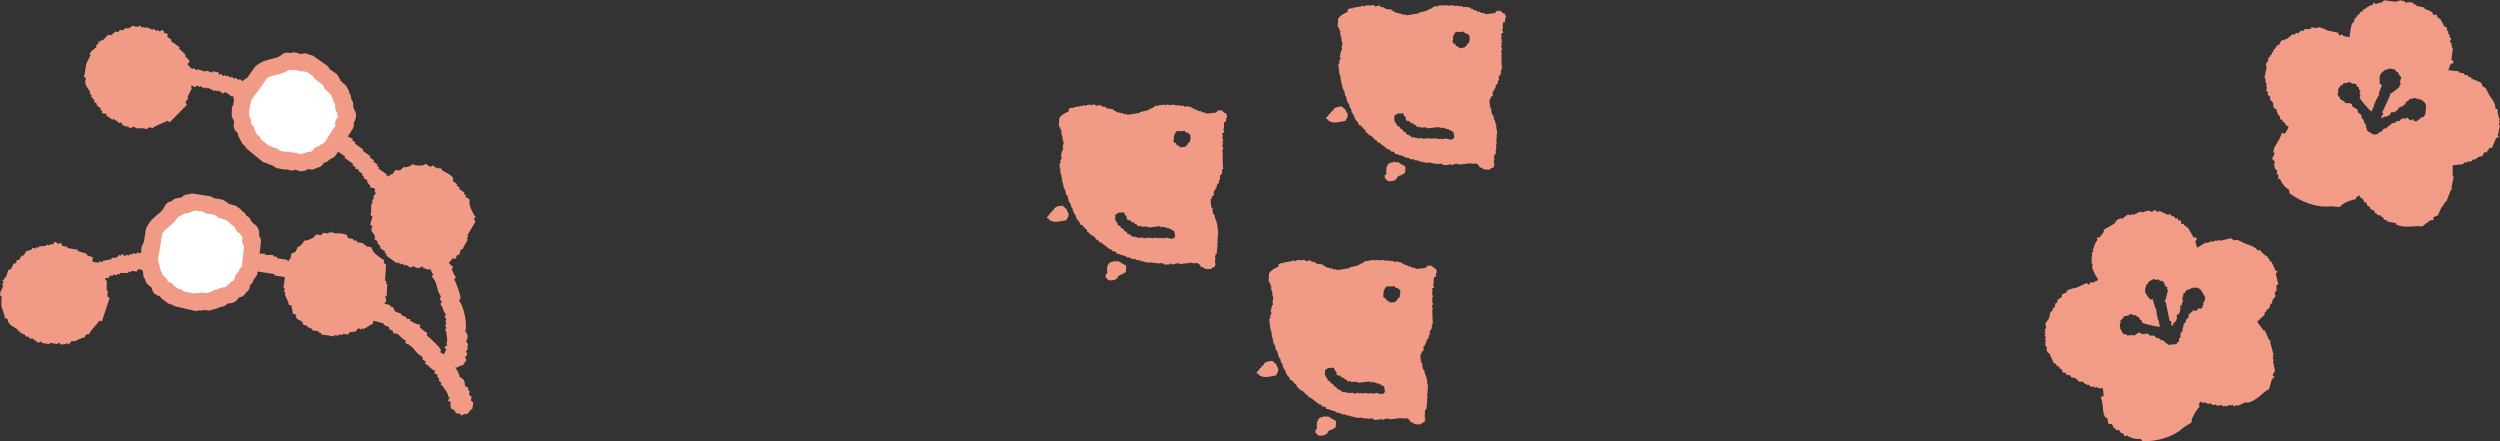 <?xml version="1.0" encoding="UTF-8"?><svg id="_レイヤー_2" xmlns="http://www.w3.org/2000/svg" viewBox="0 0 400.24 70.62"><rect x="0" y="0" width="400.24" height="70.62" fill="#333333" stroke="none"/><defs><style>.cls-1{fill:none;}.cls-2{fill:#f29b87;}.cls-3,.cls-4{fill:#fff;}.cls-5,.cls-6{fill:#f19a86;}.cls-6,.cls-4{fill-rule:evenodd;}</style></defs><g id="design"><path class="cls-2" d="m364.68,27.88c.1.27.06.32.03.72l.34.07c.19.59.79,1.41,1.42,1.71.02.18.04.36.06.55,1.68,1.23,4.1,2.38,6.66,2.1.46.04.93.08,1.4.11.15-.15.3-.29.45-.44.46-.29,1.52-.77,2.12-.8.02-.11.05-.23.07-.34.25-.09.22-.08.41-.27.06.01.11.02.17.04-.01.06-.02.11-.04.17.2.16.41.32.61.48.03.13.07.25.1.38.11.02.23.05.34.07.08.19.16.39.23.58.11.02.23.05.34.07.03.13.07.25.1.38.22.1.43.21.65.31.03.13.07.25.1.38.11.02.23.05.34.07-.01.06-.02.11-.04.17.23.05.45.09.68.14-.01.06-.02.11-.03.17.11.02.23.05.34.07.03.13.07.25.1.38.17.04.34.07.51.11-.01.06-.02.11-.04.17.51.11,1.02.21,1.53.32-.01.06-.02.11-.04.17,1.37.71,2.9.13,4.19.34.42-.33.85-.65,1.27-.98.18-.02.36-.04.55-.06.17-.16-.31-.19.11-.51l.58-.23c.22-.49.44-.97.66-1.46.06.01.11.02.17.04.03-.17.07-.34.11-.51.06.01.11.02.17.04.02-.11.05-.23.07-.34.06.01.11.02.17.04.26-.66.51-1.31.77-1.97.06.01.11.02.17.04-.03-.13-.07-.25-.1-.38.12-.57.24-1.13.35-1.7-.06-.01-.11-.02-.17-.04,0-.59,0-1.18.01-1.77.55-.06,1.09-.13,1.64-.19.08-.1.16-.2.24-.3.11.02.23.05.34.07.01-.06.02-.11.04-.17.24,0,.48-.02.72-.03.08-.1.16-.2.24-.3.18-.02.36-.04.55-.06.01-.06.02-.11.03-.17.35-.18.49-.3.96-.33.1-.21.21-.43.31-.64.11.02.23.05.34.07.21-.44.3-.34.52-.78.11.02.23.05.34.07.23-.54.46-1.09.69-1.63.12-.03.25-.07.38-.1.01-.06.02-.11.04-.17-.06-.01-.11-.02-.17-.04.12-.57.24-1.13.35-1.7-.06-.01-.11-.02-.17-.04.05-.23.09-.45.14-.68-.06-.01-.11-.02-.17-.04.08-.1.16-.2.24-.3-.06-.01-.11-.02-.17-.04-.13-.58-.29-.77-.23-1.47-.11-.02-.23-.05-.34-.07-.03-.94-.54-1.49-.97-2.15-.21-.4-.43-.8-.64-1.2-.16-.09-.32-.18-.48-.28-.08-.19-.16-.39-.23-.58-.54-.23-1.09-.46-1.63-.69.01-.06.02-.11.04-.17-.17-.04-.34-.07-.51-.11.01-.06.02-.11.04-.17-.23-.05-.45-.09-.68-.14.01-.06.02-.11.04-.17-.28-.06-.57-.12-.85-.18.01-.06.02-.11.03-.17-.58-.06-1.16-.12-1.74-.18.13-.33.25-.66.38-.98.09-.13.47.06.45-.44-.1-.08-.2-.16-.31-.24.07-.64.15-1.27.22-1.91-.06-.01-.11-.02-.17-.04.02-.11.05-.23.07-.34-.06-.01-.11-.02-.17-.04l.07-.34c-.1-.08-.2-.16-.31-.24.09-.16.18-.32.28-.47-.1-.08-.2-.16-.31-.24l.07-.34c-.1-.08-.2-.16-.3-.24.02-.11.05-.23.07-.34-.1-.08-.2-.16-.3-.24.02-.11.05-.23.07-.34-.16-.09-.32-.18-.47-.28-.21-.4-.43-.8-.64-1.2-.11-.02-.23-.05-.34-.07-.08-.19-.16-.39-.23-.58-.18.02-.36.04-.55.06-.03-.13-.07-.25-.1-.38-.36-.32-.84-.35-1.29-.62.01-.06.02-.11.04-.17-.45-.09-.91-.19-1.36-.28.01-.06.02-.11.04-.17l-.51-.11c.01-.06.02-.11.03-.17-.52-.29-1.07,0-1.4-.11.01-.06.02-.11.03-.17-.28-.06-.57-.12-.85-.18-.01.06-.02.11-.04.17-.11-.02-.23-.05-.34-.07-.01.06-.02.11-.04.17-.69-.08-1.38-.17-2.08-.25-.08.1-.16.2-.24.3-.38.1-.75.2-1.13.3-.15-.11.07-.13-.31-.24-.02.11-.05.23-.07.34-.62.14-.94.41-1.4.77-.06-.01-.11-.02-.17-.04-.02.11-.05.23-.07.34-.12.03-.25.07-.38.1-.09.16-.18.32-.28.47-.06-.01-.11-.02-.17-.04l-.07.34c-.06-.01-.11-.02-.17-.04-.02.11-.05.23-.07.34-.06-.01-.11-.02-.17-.04-.05.23-.09.45-.14.68-.06-.01-.11-.02-.17-.04-.38.7-.39,1.75-.5,2.38-.34-.07-.68-.14-1.02-.21,0,0,.05-.19-.31-.24,0,0-.14.23-.38.1-.03-.13-.07-.25-.1-.38-.57-.12-1.13-.24-1.7-.35-.27-.14-1.09-.57-1.66-.52-.01.06-.02.11-.03.17-.28-.06-.57-.12-.85-.18-.08.1-.16.2-.24.3-.3,0-.59,0-.89,0-.08.1-.16.2-.24.3-.11-.02-.23-.05-.34-.07-.15.15-.3.29-.45.44-.11-.02-.23-.05-.34-.07-.08.1-.16.2-.24.3-.11-.02-.23-.05-.34-.07-.29.24-.57.47-.86.71-.32.11-.64.22-.96.33-.1.21-.21.43-.31.64-.12.03-.25.07-.38.1-.02.11-.05.23-.07.34-.06-.01-.11-.02-.17-.04-.02.11-.05.23-.07.34-.06-.01-.11-.02-.17-.04-.04.17-.07.34-.11.51-.06-.01-.11-.02-.17-.04-.03.17-.07.34-.11.51-.06-.01-.11-.02-.17-.04-.02.11-.05.23-.07.34-.06-.01-.11-.02-.17-.04-.06.28-.12.57-.18.85-.06-.01-.11-.02-.17-.04-.05.23-.09.45-.14.68.06.01.11.02.17.04-.13.62-.26,1.25-.39,1.87.06.01.11.02.17.04,0,.24.02.48.03.72.06.01.11.02.17.04-.03.17-.07.34-.11.51.06.01.11.02.17.04-.05.23-.09.45-.14.68.1.08.2.16.3.24-.02.11-.05.23-.07.34.15.15.29.3.44.45-.02.11-.05.23-.07.34.15.15.29.3.44.45.26.65-.16.8.64,1.2.02.46.15.62.33.96.06.01.11.02.17.04.02.18.04.36.06.55.11.02.23.05.34.07.03.13.07.25.1.38.11.02.23.05.34.07-.01.06-.02.11-.04.17.21.25.25.31.61.48-.18.59-.36.62-.59,1.12l-.51-.11c-.26.99-.82,1.61-1.21,2.41-.05.23-.09.45-.14.68.06.01.11.02.17.04.02.48-.3.75-.38.98.15.15.29.3.44.45-.05.23-.09.45-.14.68.06.01.11.02.17.04-.02.11-.05.23-.07.34.15.15.29.3.44.45-.04.17-.07.34-.11.51.06.01.11.02.17.04Zm9.56-12.8c.05-.21.1-.42.15-.63-.04-.02-.08-.04-.12-.05.16-.25.33-.5.49-.76.09,0,.19,0,.28,0,.05-.12.11-.23.16-.35.35.06.44-.03.74-.08.02-.04.04-.08.05-.12.27.12.54.25.81.37.02-.04.04-.08.05-.12.15.07.31.14.46.21,0,.09,0,.19,0,.28.12.05.23.11.35.16,0,.09,0,.19,0,.28.08.13.16.26.24.39-.05.12-.11.23-.16.35.06.07.12.15.18.22-.05.12-.11.23-.16.35.03.33,1.52,2,1.89,2.28.16-.35.32-.69.48-1.04.03-.18-.12,0-.06-.17.09-.1.18-.2.28-.29-.04-.02-.08-.04-.12-.05.23-.41.47-.81.7-1.22-.04-.02-.08-.04-.12-.05.18-.48.35-.96.53-1.44-.12-.05-.23-.11-.35-.16,0-.41-.13-1.41.18-1.6.18-.31.24-.4.5-.47.23-.27.15-.25.51-.19.18-.2.03-.11.22-.18.09-.04.99.02,1.15.25-.02.04-.04.08-.05.12.29.15.41.19.52.38-.02.04-.04.08-.05.12.16.24.27.12.36.45.04.02.08.04.12.05-.05.12-.11.23-.16.35.04.02.08.04.12.05-.02.04-.04.08-.05.12-.04-.02-.08-.04-.12-.05-.02.04-.04.08-.05.12.04.02.08.04.12.05-.04.08-.07.15-.11.23.06.07.12.15.18.22l-.28.29s.14.13,0,.28c-.04-.02-.08-.04-.12-.05-.04.08-.07.15-.11.23-.04-.02-.08-.04-.12-.05-.04.08-.07.15-.11.23-.04-.02-.08-.04-.12-.05-.04.08-.07.15-.11.23-.04-.02-.08-.04-.12-.05-.04.08-.07.15-.11.23-.04-.02-.08-.04-.12-.05-.04.08-.07.15-.11.23-.09,0-.19,0-.28,0-.16.16.01.26,0,.28-.43.92-.86,1.85-1.28,2.78.06.07.12.15.18.22-.13.17-.26.35-.38.52.04.02.08.04.12.05-.02.04-.04.08-.05.12.04.02.08.04.12.05.09-.1.18-.2.28-.29.45.08.71-.11,1.01-.37.05-.12.11-.23.16-.35.13.01.27.03.4.04.34-.08.77-.49,1-.94.08.04.15.07.23.11.09-.1.18-.2.28-.29.04.02.08.04.12.05.04-.08.07-.15.11-.23.04.02.08.04.12.05.02-.13.03-.27.05-.4.04.02.08.04.12.05.04-.08.07-.15.11-.23.04.02.08.04.12.05.11-.14.22-.27.33-.41.13.01.27.03.4.04.07-.06.15-.12.22-.18.29.09.58.17.86.26.02-.04.04-.08.05-.12.04.02.08.04.12.05-.02.04-.04.08-.05.12.13.01.27.03.4.04-.02.04-.04.08-.05.12,1.02.51.5,1.35.52,2.21-.07.06-.15.12-.22.18.04.02.08.04.12.05-.19.1-.37.2-.56.3-.04-.02-.08-.04-.12-.05-.05.12-.11.23-.16.35-.04-.02-.08-.04-.12-.05-.09.1-.18.2-.28.29-.18-.02-.27.07-.52-.1-.01,0,.04-.2-.18-.22-.07.06-.15.12-.22.18-.34-.02-.51-.35-.64-.44-.07.06-.15.12-.22.18-.08-.04-.15-.07-.23-.11-.02.04-.04.08-.05.12-.13-.01-.27-.03-.4-.04-.11.14-.22.27-.33.41-.32-.06-.22-.03-.45.07l-.12-.05c-.04.08-.07.15-.11.23-.21.04-.42.09-.62.13-.04.08-.07.15-.11.23-.04-.02-.08-.04-.12-.05-.04.08-.07.15-.11.23-.04-.02-.08-.04-.12-.05-.04.08-.07.15-.11.23-.04-.02-.08-.04-.12-.05-.04.08-.07.15-.11.23-.15.02-.3.05-.45.07-.13.17-.26.35-.38.52-.1,0-.19,0-.29,0-.11.14-.22.27-.33.41-.08-.04-.15-.07-.23-.11-.07.06-.15.12-.22.18-.23-.11-.46-.21-.69-.32.02-.04.04-.08.05-.12-.13-.02-.27-.03-.4-.04.02-.04.04-.08.05-.12-.08-.04-.15-.07-.23-.11-.02-.15-.05-.3-.07-.45-.04-.02-.08-.04-.12-.05.04-.08.07-.15.11-.23-.04-.02-.08-.04-.12-.05,0-.1,0-.19,0-.28-.08-.04-.15-.07-.23-.11-.04-.21-.09-.42-.13-.62-.08-.04-.15-.07-.23-.11-.04-.21-.09-.42-.13-.62-.17-.13-.35-.26-.52-.38-.02-.15-.05-.3-.07-.45-.29-.18-.58-.36-.87-.54,0-.09,0-.19,0-.28-.36-.39-.88-.11-1.15-.25.02-.04.04-.08.05-.12-.29-.18-.58-.36-.87-.54,0-.09,0-.19,0-.28-.08-.04-.15-.07-.23-.11-.05-.08-.01-.2-.12-.34Z"/><path class="cls-2" d="m327.34,54.12c.07.16.15.32.22.47-.05.02-.1.05-.16.07.05.11.1.21.15.32-.05.02-.11.05-.16.07.12.26.24.53.36.79l-.16.07c.1.21.19.42.29.63l.16-.07c.27.58.53,1.16.8,1.74.05-.02.1-.05.16-.07.15.19.3.37.45.56.05-.02.1-.05.16-.07.07.16.15.32.22.47.05-.02.11-.05.16-.07.1.21.19.42.29.63.13,0,.26,0,.39.01.05.11.1.21.15.32.21.03.41.06.62.1.05.11.1.21.15.32.21.03.41.07.62.1.6.36.35.73,1.22.58.29.36.49.41.84.57.05-.02.1-.05.16-.07.13.13.25.27.38.4.11-.05.21-.1.32-.15.1.08.2.16.3.24.1-.05.21-.1.32-.15.02.05.05.11.07.16.32.08.38.1.78.03.21.58.08.72.19,1.25l-.47.22c.38.95.3,1.79.46,2.66.1.21.19.42.29.63.05-.02.11-.05.16-.07.31.37.21.78.28,1.02.21.03.41.07.62.1.1.21.19.42.29.63.05-.02.1-.05.16-.07.05.11.1.21.15.32.21.03.41.07.62.1.07.16.15.32.22.47.05-.02.11-.05.16-.07.24.16.24.22.45.56.11-.05.21-.1.32-.15.5.37,1.47.67,2.16.54.13.13.25.27.38.4,2.08,0,4.71-.52,6.6-2.27.4-.25.79-.49,1.19-.74.03-.21.07-.41.1-.62.2-.51.77-1.52,1.23-1.9-.05-.11-.1-.21-.15-.32.15-.22.13-.2.17-.46.05-.02.1-.05.16-.07.02.05.05.11.07.16.26,0,.52.02.78.02.1.08.2.16.3.24.1-.05.21-.1.32-.15.18.11.36.22.53.33.1-.05.21-.1.32-.15.1.08.2.16.3.24.23-.04.47-.09.7-.13.1.08.2.16.3.24.1-.05.21-.1.32-.15.02.05.05.11.07.16.21-.1.42-.19.63-.29.02.05.05.11.07.16.11-.05.21-.1.32-.15.1.08.2.16.3.24l.47-.22c.02.05.05.11.07.16.47-.22.95-.44,1.42-.65.02.05.05.11.07.16,1.52-.24,2.41-1.62,3.57-2.22.15-.51.29-1.03.44-1.54l.4-.38c.04-.23-.36.03-.22-.47.11-.18.22-.36.33-.53-.11-.52-.23-1.04-.34-1.56.05-.02.1-.05.16-.07-.07-.16-.15-.32-.22-.47.05-.02.11-.05.16-.07-.05-.11-.1-.21-.15-.32l.16-.07c-.19-.68-.37-1.36-.56-2.04.05-.02.1-.05.16-.07-.1-.08-.2-.16-.3-.24-.24-.53-.48-1.05-.73-1.58-.05.02-.11.05-.16.07-.35-.48-.69-.95-1.04-1.43.4-.38.8-.75,1.2-1.13,0-.13,0-.26.01-.39.11-.05.21-.1.32-.15-.02-.05-.05-.11-.07-.16.19-.15.37-.3.56-.45,0-.13,0-.26.01-.39.13-.13.27-.25.4-.38-.02-.05-.05-.11-.07-.16.17-.35.22-.53.57-.84-.04-.23-.09-.47-.13-.7.1-.05.21-.1.32-.15-.1-.48.04-.45-.05-.93.11-.05.21-.1.32-.15-.14-.57-.27-1.15-.41-1.72.08-.1.16-.2.24-.3-.02-.05-.05-.11-.07-.16-.05.02-.11.05-.16.07-.24-.53-.48-1.05-.73-1.58-.05.02-.1.05-.16.07-.1-.21-.19-.42-.29-.63-.05.02-.1.05-.16.07,0-.13,0-.26.01-.39-.05.02-.1.05-.16.07-.44-.39-.69-.45-1.05-1.04-.11.05-.21.1-.32.15-.59-.73-1.32-.88-2.06-1.15-.41-.19-.82-.39-1.22-.58-.18.02-.36.04-.55.06-.18-.11-.36-.22-.53-.33-.57.14-1.15.27-1.72.41-.02-.05-.05-.11-.07-.16-.16.07-.32.15-.47.22-.02-.05-.05-.11-.07-.16-.21.1-.42.19-.63.29-.02-.05-.05-.11-.07-.16-.26.12-.53.24-.79.36-.02-.05-.05-.11-.07-.16-.5.29-1,.59-1.5.88-.09-.34-.19-.68-.28-1.02,0-.16.41-.23.1-.62-.13,0-.26,0-.39-.01-.32-.55-.64-1.11-.96-1.66-.05.02-.1.05-.16.07-.05-.11-.1-.21-.15-.32-.05.02-.11.05-.16.07-.05-.11-.1-.21-.15-.32-.13,0-.26,0-.39-.01-.02-.18-.04-.36-.06-.55-.13,0-.26,0-.39-.01-.05-.11-.1-.21-.15-.32-.13,0-.26,0-.39-.01-.05-.11-.1-.21-.15-.32-.13,0-.26,0-.39-.01-.05-.11-.1-.21-.15-.32-.18.02-.36.04-.55.06-.41-.19-.82-.39-1.22-.58-.1.05-.21.1-.32.15-.18-.11-.36-.22-.53-.33-.13.13-.27.25-.4.38-.1-.08-.2-.16-.3-.24-.48-.04-.89.22-1.41.27-.02-.05-.05-.11-.07-.16-.42.19-.84.39-1.26.58-.02-.05-.05-.11-.07-.16l-.47.22c-.02-.05-.05-.11-.07-.16-.59.08-.85.64-1.19.74-.02-.05-.05-.11-.07-.16-.26.12-.53.24-.79.36.02.05.05.11.07.16-.11.05-.21.1-.32.15.02.05.05.11.07.16-.61.34-1.21.69-1.82,1.03,0,.13,0,.26-.01.39-.24.3-.49.61-.73.91-.19,0-.02-.15-.39-.01.05.11.1.21.15.32-.41.49-.51.88-.67,1.45-.05.02-.11.05-.16.07.05.11.1.21.15.32-.08.1-.16.2-.24.3.02.18.04.36.06.55-.05.02-.11.05-.16.07.05.11.1.21.15.32-.05.02-.11.05-.16.07.05.11.1.21.15.32-.05.02-.1.05-.16.07.1.21.19.42.29.63-.05.02-.1.05-.16.07.11.79.72,1.64,1.02,2.21-.32.15-.63.29-.95.44,0,0-.07-.19-.39-.01,0,0,.02.27-.24.3-.1-.08-.2-.16-.3-.24-.53.24-1.05.48-1.58.73-.3.05-1.22.19-1.65.57.02.05.05.11.07.16-.26.12-.53.24-.79.36,0,.13,0,.26-.01.39-.24.17-.48.35-.72.52,0,.13,0,.26-.01.39-.1.05-.21.1-.32.15-.03.21-.07.41-.1.62-.11.05-.21.1-.32.15,0,.13,0,.26-.01.39-.11.05-.21.1-.32.15-.09.36-.18.72-.27,1.08-.19.28-.38.56-.57.84.04.23.09.47.13.7-.08.1-.16.2-.24.3.05.11.1.21.15.32l-.16.07c.05.11.1.21.15.32-.05.02-.1.05-.16.07.07.16.15.32.22.47-.05.02-.1.05-.16.07Zm11.97-2.28c.07-.06.15-.12.22-.18-.03-.12-.05-.25-.08-.37.32-.16.34-.28.55-.5,0-.04-.02-.08-.03-.12.29-.06.58-.12.87-.18,0-.04-.02-.08-.03-.12.17-.03.33-.07.5-.1.06.07.12.15.18.22.12-.03.25-.05.37-.08.06.07.12.15.18.22.14.06.28.12.43.17.03.12.05.25.08.37.09.02.18.05.28.07.03.12.05.25.08.37.22.24,2.41.71,2.88.71-.08-.37-.15-.75-.23-1.12-.08-.16-.09.07-.15-.1.02-.13.03-.27.05-.4-.04,0-.08.02-.12.03-.05-.47-.11-.93-.16-1.4-.04,0-.08.02-.12.03-.14-.49-.29-.98-.43-1.47-.12.03-.25.05-.37.08-.25-.33-.95-1.06-.81-1.39-.04-.36-.04-.47.12-.68.03-.36-.03-.29.3-.45.02-.26-.04-.1.07-.28.05-.08.81-.57,1.07-.48l.03.12c.32-.05.44-.09.65,0,0,.04.02.08.03.12.27.1.29-.07.55.15.04,0,.08-.02.12-.03.03.12.05.25.08.37.04,0,.08-.02.12-.03,0,.04.02.08.03.12-.04,0-.08.02-.12.03,0,.04.02.08.03.12.04,0,.08-.02.12-.03.02.08.03.17.05.25.09.02.18.05.28.07-.02.13-.03.27-.05.4,0,0,.19.02.18.22-.04,0-.08.02-.12.03.02.08.03.17.05.25-.04,0-.08.02-.12.03.02.08.03.17.05.25-.04,0-.08.02-.12.03.02.08.03.17.05.25-.04,0-.08.02-.12.03.02.08.03.17.05.25-.04,0-.08.02-.12.03.02.08.03.17.05.25-.07.06-.15.12-.22.18-.03.23.16.2.18.22.21,1,.41,2,.62,2.99.09.02.18.05.28.07,0,.22,0,.43,0,.65.04,0,.08-.02.12-.03,0,.04.02.08.03.12.04,0,.08-.02.12-.03.02-.13.03-.27.05-.4.41-.2.51-.51.59-.9l-.08-.37c.12-.07.23-.13.35-.2.23-.27.33-.85.24-1.35.08-.02.17-.03.25-.05.02-.13.03-.27.05-.4.04,0,.08-.02.12-.03-.02-.08-.03-.17-.05-.25.04,0,.08-.02.12-.03-.07-.12-.13-.23-.2-.35.04,0,.08-.02.12-.03-.02-.08-.03-.17-.05-.25.04,0,.08-.02.12-.03,0-.17.01-.35.02-.52.12-.07.23-.13.35-.2.02-.09.05-.18.07-.28.28-.1.57-.2.85-.3,0-.04-.02-.08-.03-.12.04,0,.08-.02.12-.03,0,.04.02.08.03.12.12-.07.23-.13.35-.2l.03.12c1.12-.19,1.21.79,1.73,1.46-.02.09-.05.18-.07.28.04,0,.08-.02.12-.03-.09.19-.18.38-.27.58-.04,0-.08.02-.12.03.03.12.05.25.08.37-.04,0-.08.02-.12.03-.02.13-.03.27-.05.4-.16.09-.17.22-.47.23-.01,0-.09-.18-.27-.07-.02.09-.05.18-.07.28-.28.19-.62.02-.77.03-.02.09-.05.18-.07.28-.08.02-.17.03-.25.05,0,.04.02.08.03.12-.12.07-.23.13-.35.2,0,.17-.01.35-.02.52-.3.15-.19.11-.32.33-.04,0-.08.02-.12.03.02.08.03.17.05.25-.14.16-.28.32-.42.48.02.08.03.17.05.25-.04,0-.08.02-.12.03.02.08.03.17.05.25-.04,0-.08.02-.12.03.02.08.03.17.05.25-.04,0-.08.02-.12.03.02.08.03.17.05.25-.11.11-.22.22-.32.33,0,.22,0,.43,0,.65-.07.06-.15.12-.22.18,0,.17-.01.35-.02.52-.08.02-.17.03-.25.05-.02.09-.05.18-.07.28-.25.05-.5.1-.75.15,0-.04-.02-.08-.03-.12-.12.07-.23.13-.35.2,0-.04-.02-.08-.03-.12-.08.02-.17.03-.25.05-.11-.11-.22-.22-.33-.32-.04,0-.08.02-.12.03-.02-.08-.03-.17-.05-.25-.04,0-.08.02-.12.03-.06-.07-.12-.15-.18-.22-.08.02-.17.03-.25.05-.16-.14-.32-.28-.48-.42-.08.02-.17.03-.25.05-.16-.14-.32-.28-.48-.42-.22,0-.43,0-.65,0-.11-.11-.22-.22-.33-.32-.34.03-.68.05-1.02.08-.06-.07-.12-.15-.18-.22-.52-.09-.77.43-1.07.48,0-.04-.02-.08-.03-.12-.34.03-.68.05-1.02.08-.06-.07-.12-.15-.18-.22-.08.02-.17.03-.25.05-.09-.03-.13-.15-.3-.2-.08-.2-.17-.4-.25-.6-.04,0-.08.02-.12.03-.02-.3-.04-.6-.06-.9Z"/><polygon class="cls-1" points="76.14 34.72 76.3 34.85 76.31 34.85 76.14 34.72"/><path class="cls-3" d="m76.14,34.72l.17.12h-.01s-.16-.12-.16-.12Z"/><path class="cls-6" d="m72.56,42.75c-.08.12-.16.23-.25.35.28.48.29.8.68,1.27-.08.12-.16.23-.25.35.25.47,1.05,2.64.99,3.06-.08.12-.16.23-.25.35.79.84,1.38,3.91,1.01,4.91.5.56.44.98.14,1.67.4.47.36.33.16.9.06.04.12.08.18.12-.12.18-.25.35-.37.53.08.14.15.28.23.42-.12.18-.25.35-.37.53.08.14.15.28.23.42-.21.29-.41.58-.62.88-.61-.03-.64.32-1.02.33-.39.01-.42-.28-.95-.14-.06-.04-.12-.08-.18-.12.04-.06.08-.12.12-.18-.23-.16-.47-.33-.7-.49.04-.06.08-.12.12-.18-.15-.39-.13-.45-.45-.85.15-.33.3-.67.44-1-.12-.08-.23-.16-.35-.25.18-.13.36-.27.55-.4-.06-.04-.12-.08-.18-.12.29-.74,0-1.44-.06-2.14-.06-.04-.12-.08-.18-.12.08-.12.16-.23.25-.35-.08-.14-.15-.28-.23-.42.08-.12.16-.23.25-.35-.06-.04-.12-.08-.18-.12.03-.68.4-.21-.16-.9.08-.12.16-.23.25-.35-.59-.64-.4-1.07-.91-1.69.08-.12.16-.23.25-.35-.4-.47-.36-.33-.16-.9-.83-.98-.4-2.14-1.47-3.13.08-.12.16-.23.25-.35-.46-.51-.45-1.07-.73-1.57-.18-.12-.35-.25-.53-.37.02-.16.05-.32.07-.47l-.35-.25c.02-.16.05-.32.07-.47-.19-.22-.39-.45-.58-.67.04-.06.08-.12.12-.18-.48-.43-.97-.86-1.46-1.29.04-.06.08-.12.12-.18-.12-.08-.23-.16-.35-.25,0-.26.01-.52.02-.77-.37-.35-.74-.69-1.1-1.04.02-.16.05-.32.07-.47-.18-.12-.35-.25-.53-.37.04-.06.08-.12.12-.18-.37-.35-.74-.69-1.1-1.04.02-.16.05-.32.07-.47-.35-.25-.7-.49-1.05-.74.04-.06.08-.12.12-.18-.18-.12-.35-.25-.53-.37.04-.06.08-.12.12-.18-.23-.16-.47-.33-.7-.49.04-.06.08-.12.12-.18-.22-.07-.43-.13-.65-.2.02-.16.05-.32.07-.47-.27-.42-.68-.13-.83-.32.02-.16.05-.32.07-.47-.29-.43-.66-.13-.83-.32.04-.06.08-.12.12-.18-.19-.22-.39-.45-.58-.67.04-.06.08-.12.12-.18-.23-.16-.47-.33-.7-.49.04-.06.08-.12.12-.18-.12-.08-.23-.16-.35-.25.04-.06.08-.12.12-.18-.23-.16-.47-.33-.7-.49.04-.06.08-.12.12-.18-.22-.06-.43-.13-.65-.2.04-.06.08-.12.12-.18-.18-.12-.35-.25-.53-.37.04-.06.08-.12.12-.18-.47-.33-.94-.66-1.4-.99.04-.06.08-.12.12-.18-1.58-1.11-3.16-2.22-4.74-3.34.04-.06.08-.12.12-.18-.67-.29-1.33-.59-2-.88.04-.06.08-.12.12-.18-.27-.14-.01.16-.3.05-.47-.33-.94-.66-1.4-.99-.04.06-.08.12-.12.18-.41-.29-.82-.58-1.23-.86-.04.06-.08.12-.12.18-.13-.18-.27-.36-.4-.55-.04.06-.08.12-.12.18-.35-.25-.7-.49-1.05-.74-.04.06-.08.12-.12.18-.23-.16-.47-.33-.7-.49-.04.06-.08.12-.12.18-.68-.39-1.37-.79-2.05-1.18-.04.06-.08.12-.12.18-.47-.33-.94-.66-1.4-.99-.04.06-.08.12-.12.18-.23-.16-.47-.33-.7-.49-.04.06-.08.12-.12.18-.18-.12-.35-.25-.53-.37-.04.06-.08.12-.12.18-.12-.08-.23-.16-.35-.25-.14.08-.28.15-.42.23-.35-.25-.7-.49-1.05-.74-.14.08-.28.15-.42.23-.23-.16-.47-.33-.7-.49-.04.06-.08.12-.12.18-.12-.08-.23-.16-.35-.25-.04.06-.08.12-.12.18-.39-.19-.78-.38-1.18-.57-.04.06-.08.12-.12.18-.12-.08-.23-.16-.35-.25-.04.06-.08.12-.12.18-.18-.12-.35-.25-.53-.37-.04.06-.08.12-.12.18-.12-.08-.23-.16-.35-.25-.14.08-.28.15-.42.23-.28-.11-.55-.21-.83-.32-.04.06-.08.12-.12.18-.18-.12-.35-.25-.53-.37-.04.06-.08.12-.12.18-.27-.11-.55-.21-.83-.32-.24.09-.48.19-.72.28-.38-.02-.49-.45-.83-.32-.08.12-.16.23-.25.35-.8-.3-.91.13-1.72-.16-.08.12-.16.23-.25.35-.12-.08-.23-.16-.35-.25-.72.29-.21-.03-.77-.02-.14.08-.28.15-.42.23-.56.05-1.11.09-1.67.14-.24.09-.48.19-.72.28-.18-.12-.35-.25-.53-.37-.04.06-.08.12-.12.18-.31-.31-.62-.61-.93-.92.1-.72.18-1.45.53-2.25.22.06.43.13.65.2.08-.12.16-.23.25-.35.33-.13.44.29.83.32.24-.09.48-.19.72-.28.43.13.87.26,1.3.39.48-.43.6-.44,1.2-.21.82-.65,1.07-.26,1.97-.19.04-.06.08-.12.12-.18.12.08.23.16.35.25.54-.15,1.08-.29,1.62-.43.35.25.7.49,1.05.74.14-.08.28-.15.42-.23.12.08.23.16.35.25.04-.06.08-.12.12-.18.18.12.35.25.53.37.04-.06.08-.12.12-.18.43.13.87.26,1.3.39.04-.06.08-.12.12-.18.27.11.55.21.83.32.14-.08.28-.15.42-.23.12.08.23.16.35.25.04-.06.08-.12.12-.18.35.1.21.41.23.42.06.04.12.08.18.12.04-.06.08-.12.12-.18.18.12.35.25.53.37.04-.06.08-.12.12-.18.12.08.23.16.35.25.04-.06.08-.12.12-.18.18.12.35.25.53.37.04-.06.08-.12.12-.18.18.12.35.25.53.37.04-.06.08-.12.12-.18.18.12.35.25.53.37.04-.06.08-.12.12-.18.18.12.35.25.53.37.04-.06.08-.12.12-.18.12.08.23.16.35.25.04-.06.08-.12.12-.18.63.35,1.25.71,1.88,1.06.14-.08.28-.15.42-.23.29.21.58.41.88.62.04-.06.08-.12.12-.18.68.39,1.37.79,2.05,1.18-.04.06-.08.12-.12.18.06.04.12.08.18.12.04-.06.08-.12.12-.18.12.08.23.16.35.25.04-.06.08-.12.12-.18,1.5.97,3.01,1.94,4.51,2.91.04-.06.08-.12.12-.18.64.45,1.29.91,1.93,1.36.04-.06.08-.12.12-.18.68.39,1.37.79,2.05,1.18-.04.06-.08.12-.12.18.45.23.9.46,1.35.69-.04.06-.08.12-.12.18.39.19.78.38,1.18.57-.04.06-.08.12-.12.18.18.12.35.25.53.37-.04.06-.08.12-.12.18.47.33.94.66,1.4.99-.04.06-.08.12-.12.18.41.29.82.58,1.23.86-.04.06-.08.12-.12.18.23.16.47.33.7.49-.04.06-.08.12-.12.18.23.16.47.33.7.49-.04.06-.08.12-.12.18.12.08.23.16.35.25-.04.06-.08.12-.12.18.47.33.94.66,1.4.99-.04.06-.08.12-.12.18.29.21.58.41.88.62-.04.06-.08.12-.12.18.29.21.58.41.88.62-.04.06-.08.12-.12.18.12.08.23.16.35.25-.04.06-.08.12-.12.18.22.29.45.06.47.07.06.04.12.08.18.12-.04.06-.08.12-.12.18.29.21.58.41.88.62-.02.16-.05.32-.07.47.23.16.47.33.7.49-.04.06-.08.12-.12.18.19.22.39.45.58.67-.04.06-.08.12-.12.18.41.29.82.58,1.23.87-.02.16-.05.32-.07.47.12.08.23.16.35.25-.04.06-.08.12-.12.18.29.21.58.41.88.62,0,.26-.01.52-.02.77.12.08.23.16.35.25-.04.06-.08.12-.12.18.43.39.85.78,1.28,1.16-.04.06-.08.12-.12.18.12.08.23.16.35.25,0,.26-.01.52-.02.77.25.26.5.53.75.79-.04.06-.08.12-.12.18.19.22.39.45.58.67-.04.06-.08.12-.12.18.18.12.35.25.53.37-.04.06-.08.12-.12.18.32.57.52.83,1.16,1.34Z"/><path class="cls-6" d="m76.13,34.72c-.08.12-.16.23-.25.35.08.14.15.28.23.42-.44.74-.87,1.49-1.31,2.23.06.04.12.08.18.12-.08.12-.16.23-.25.35.06.04.12.08.18.12-.31.57-.62,1.14-.94,1.7-.06-.04-.12-.08-.18-.12-.16.21-.02.65-.44,1-.06-.04-.12-.08-.18-.12-.06.22-.13.43-.19.65-.16-.02-.32-.05-.47-.07-.39.43-.78.85-1.16,1.28-.36.01-.72.02-1.07.03-.08.12-.16.23-.25.35-.56.05-1.11.09-1.67.14-.12-.08-.23-.16-.35-.25-.04.06-.08.12-.12.18-.08-.14-.15-.28-.23-.42-.24.09-.48.19-.72.28-.28-.11-.55-.21-.83-.32-.14.08-.28.15-.42.23-.23-.16-.47-.33-.7-.49-.04.06-.08.12-.12.18-.18-.12-.35-.25-.53-.37-.04.06-.08.12-.12.18-.18-.12-.35-.25-.53-.37-.04.06-.08.12-.12.18-.58-.41-1.17-.82-1.75-1.24.04-.06.08-.12.12-.18-.12-.08-.23-.16-.35-.25.04-.06.08-.12.12-.18-.29-.21-.58-.41-.88-.62.04-.06.08-.12.12-.18-.19-.22-.39-.45-.58-.67.04-.06.08-.12.12-.18l-.53-.37c.02-.16.05-.32.07-.47-.34-.8-.81-.61-.43-1.62-.12-.08-.23-.16-.35-.25.13-.43.26-.87.39-1.3-.12-.08-.23-.16-.35-.25.24-.65.08-1.14.16-1.72.08-.12.16-.23.25-.35-.06-.04-.12-.08-.18-.12.12-.18.25-.35.37-.53-.06-.04-.12-.08-.18-.12.33-.47.66-.94.99-1.4-.06-.04-.12-.08-.18-.12.33-.47.66-.94.99-1.4.06.04.12.08.18.12.16-.23.33-.47.49-.7.06.04.12.08.18.12.08-.12.16-.23.25-.35.06.04.12.08.18.12.16-.23.33-.47.49-.7.26,0,.52.01.77.02.22-.19.45-.39.67-.58.06.04.12.08.18.12.47-.14.7-.14,1.14-.51.67.27,1.12.23,1.72.16.14-.08.28-.15.42-.23.23.16.47.33.7.49.14-.08.28-.15.42-.23.23.16.47.33.7.49.04-.06.08-.12.12-.18.12.08.23.16.35.25.04-.06.08-.12.12-.18.08.14.15.28.23.42.36.25,1.37.6,1.75,1.24-.02.16-.05.32-.07.47.23.16.47.33.7.49-.04.06-.08.12-.12.18.18.12.35.25.53.37-.04.06-.08.12-.12.18.29.21.58.41.88.62-.04.06-.08.12-.12.18.12.08.23.16.35.25-.04.06-.08.12-.12.18.23.16.47.33.7.49,0,.26-.01.52-.02.77.13.52.55,1.53.96,1.99Z"/><path class="cls-4" d="m55.23,16.78c-.08.12-.16.23-.25.35.33.36.35.47.45.85-.04.06-.08.12-.12.18.12.08.23.16.35.25.09.38-.36.91-.69,1.35.12.08.23.16.35.25-.89,1.39-1.78,2.77-2.67,4.16-.06-.04-.12-.08-.18-.12-.08.12-.16.23-.25.35-.06-.04-.12-.08-.18-.12-.12.18-.25.35-.37.53-.16-.02-.32-.05-.47-.07-.21.29-.41.58-.62.88-.16-.02-.32-.05-.47-.07-.08.12-.16.23-.25.35-.12-.08-.23-.16-.35-.25-.48.22-.66.1-1.14.51-.43-.13-.87-.26-1.3-.39-.14.08-.28.15-.42.23-.18-.12-.35-.25-.53-.37-.14.08-.28.15-.42.23-.12-.08-.23-.16-.35-.25-.04.06-.08.12-.12.18-.12-.08-.23-.16-.35-.25-.04.06-.08.12-.12.18-.35-.25-.7-.49-1.05-.74-.04.06-.08.12-.12.18-.23-.16-.47-.33-.7-.49-.04.06-.08.12-.12.18-.78-.63-1.55-1.27-2.33-1.91.04-.06.08-.12.12-.18-.23-.16-.47-.33-.7-.49.04-.06.08-.12.12-.18-.12-.08-.23-.16-.35-.25.04-.06.08-.12.12-.18l-.35-.25c.02-.16.05-.32.07-.47-.25-.26-.5-.53-.75-.79.06-.22.13-.43.2-.65-.17-.38-.34-.76-.51-1.14.08-.12.16-.23.25-.35-.08-.14-.15-.28-.23-.42.12-.18.25-.35.37-.53-.06-.04-.12-.08-.18-.12.08-.12.16-.23.25-.35-.06-.04-.12-.08-.18-.12.08-.12.16-.23.25-.35-.08-.14-.15-.28-.23-.42.12-.52.63-.57.79-.75-.06-.04-.12-.08-.18-.12.18-.13.36-.27.55-.4.02-.15-.21-.3.2-.65.06.04.12.08.18.12.54-.76,1.07-1.52,1.61-2.28,1.43-1.11,2.84-.61,4.15-1.8.47.17.54.16.95.14.04-.06.08-.12.12-.18.43.13.87.26,1.3.39.14-.08.28-.15.42-.23.18.12.35.25.53.37.04-.06.08-.12.12-.18.7.49,1.4.99,2.11,1.48-.04.06-.08.12-.12.18.53.37,1.05.74,1.58,1.11-.04.06-.08.12-.12.18.12.08.23.16.35.25-.04.06-.08.12-.12.18.43.39.85.78,1.28,1.16-.04.06-.08.12-.12.18.12.08.23.16.35.25-.02.16-.05.32-.07.47.12.08.23.16.35.25-.04.06-.08.12-.12.18.12.39.14.46.45.85Z"/><path class="cls-5" d="m48.32,27.44c-.11,0-.22-.01-.31-.04l-.78-.23c-.39.19-.85.17-1.22-.05-.24.05-.49.04-.72-.04-.18.02-.37-.03-.54-.1h0c-.26,0-.52-.07-.74-.22l-.46-.33c-.25,0-.49-.09-.71-.24l-.11-.08c-.29-.01-.56-.11-.79-.3l-2.33-1.91c-.18-.15-.31-.33-.39-.53l-.11-.08c-.24-.17-.41-.4-.5-.68-.1-.13-.18-.27-.23-.42-.19-.24-.3-.54-.29-.85l-.32-.33c-.33-.34-.44-.84-.31-1.29l.05-.18-.31-.7c-.14-.31-.15-.65-.05-.95-.11-.38-.04-.79.19-1.12h0c0-.17.03-.33.09-.47,0-.09,0-.17.02-.26-.07-.23-.09-.47-.04-.7.13-.56.44-.92.73-1.16.09-.19.22-.36.39-.49h.01c.09-.37.31-.7.65-.99.11-.1.24-.17.38-.23l1.19-1.69c.08-.11.17-.2.27-.29.92-.71,1.83-.92,2.56-1.09.63-.15,1.09-.25,1.52-.64.36-.33.87-.43,1.33-.27.02,0,.04.01.06.02.29-.14.63-.17.95-.07l.78.23c.43-.2.93-.16,1.32.11h0c.19.04.46.06.65.2l2.1,1.48c.22.15.38.36.47.59l.99.7c.23.17.41.4.5.67.12.15.2.31.25.49l.77.7c.18.16.3.36.37.58.17.21.27.46.29.73.21.27.31.62.28.95.01.01.02.03.04.04.26.32.35.73.27,1.11.07.17.12.33.17.52.12.15.21.33.25.52.15.61-.06,1.16-.33,1.62.07.33.02.69-.18.99l-2.67,4.16c-.17.26-.42.45-.71.54-.1.09-.22.15-.34.2-.22.27-.53.44-.86.48l-.18.26c-.23.33-.6.53-.99.56-.17.13-.37.23-.59.26-.25.04-.5.01-.73-.08-.27.2-.69.35-1.05.35Zm-1.23-3.02c.13,0,.26.02.38.06l.72.22c.2-.1.39-.15.57-.19.06-.02.13-.03.21-.07.2-.1.42-.13.64-.12.11-.05.23-.08.35-.1l.18-.26c.22-.31.55-.51.92-.55.16-.19.37-.33.6-.4.09-.07.18-.13.28-.17l1.76-2.74s-.02-.09-.03-.13c-.06-.35.03-.71.24-1l.12-.16s.05-.06.07-.1c-.05-.1-.08-.21-.1-.31-.02-.12-.03-.25-.01-.37-.29-.33-.4-.77-.31-1.18-.06-.14-.12-.3-.18-.5-.17-.21-.27-.46-.29-.73-.11-.14-.19-.3-.24-.48l-.77-.7c-.18-.16-.3-.36-.37-.57-.08-.1-.15-.22-.2-.34l-.99-.7c-.22-.15-.38-.36-.47-.59l-1.02-.72c-.18,0-.35-.03-.51-.11-.22.05-.46.04-.68-.02l-.69-.21c-.1.03-.19.04-.3.05-.29.01-.5.02-.72-.02-.74.48-1.47.65-2.09.79-.54.13-.98.23-1.4.51l-1.48,2.1c-.06.09-.14.17-.22.24-.08.2-.2.38-.37.52-.06.15-.14.28-.25.4-.08.09-.16.16-.23.22.01.23-.03.46-.14.68,0,.13-.02.27-.05.39.01.22-.03.43-.12.61.06.25.04.51-.05.74l.23.51c.11.26.14.55.08.83l.23.24c.21.22.34.51.36.81.1.12.17.26.22.41.08.1.15.22.2.34l.11.08c.25.17.42.41.5.68l1.22.99c.22.02.43.1.62.23l.11.08c.25,0,.5.09.72.24l.46.33c.13,0,.26.03.38.07.16-.01.31.02.46.07.34-.09.7-.05,1.01.13.1-.02.19-.03.29-.03Z"/><path class="cls-6" d="m30.38,9.78c-.12.18-.25.35-.37.53.74.63.68,1.14.19,1.97.18.12.35.25.53.37-.12.18-.25.35-.37.53.12.08.23.16.35.25-.24.61.01.59-.02.77-.23.45-.46.9-.69,1.35.06.04.12.08.18.12-.16.23-.33.47-.49.7.08.14.15.28.23.42-.92.93-1.83,1.86-2.75,2.79-.12-.08-.23-.16-.35-.25-.74.44-1.75.64-2.41,1.19-.57-.21-.43-.23-.9.16-.64-.24-1.14-.11-1.72-.16-.12-.08-.23-.17-.35-.25-.24.09-.48.19-.72.28-.08-.14-.15-.28-.23-.42-.04.06-.08.12-.12.18-.28-.11-.55-.21-.83-.32,0,0,.07-.29-.23-.42-.04.06-.08.12-.12.18-.35-.25-.7-.49-1.05-.74-.04.06-.08.12-.12.18-.35-.25-.7-.49-1.05-.74.04-.06.08-.12.12-.18-.18-.19-.52.09-.83-.32.04-.06.08-.12.12-.18-.12-.08-.23-.16-.35-.25.04-.06.08-.12.12-.18-.23-.16-.47-.33-.7-.49.04-.06.08-.12.12-.18-.18-.12-.35-.25-.53-.37.04-.06.08-.12.12-.18-.19-.22-.39-.45-.58-.67.04-.06.08-.12.12-.18-.12-.08-.23-.16-.35-.25.04-.06.08-.12.12-.18-.42-.86-1.1-1.33-.71-2.34-.12-.08-.23-.16-.35-.25.3-.72.23-1.41.41-2.07.23-.45.46-.9.69-1.35-.06-.04-.12-.08-.18-.12.22-.7.96-.89,1.16-1.28-.06-.04-.12-.08-.18-.12.18-.13.36-.27.55-.4-.06-.04-.12-.08-.18-.12.04-.06.08-.12.12-.18.06.04.12.08.18.12.08-.12.16-.23.25-.35.06.04.12.08.18.12.31-.31.61-.62.92-.93.16.02.32.05.47.07.22-.19.45-.39.67-.58.16.02.32.05.47.07.08-.12.16-.23.25-.35.16.02.32.05.47.07.18-.13.36-.27.55-.4.06.04.12.08.18.12.39-.12.46-.14.85-.45.48.17.53.15.95.14.04-.06.08-.12.12-.18.18.12.35.25.53.37.04-.06.08-.12.12-.18.12.08.23.16.35.25.04-.06.08-.12.12-.18.33.15.67.3,1,.44.04-.06.08-.12.12-.18.18.12.35.25.53.37.04-.06.08-.12.12-.18.12.08.23.16.35.25.14-.08.28-.15.42-.23.36.1.2.4.23.42.22.07.43.13.65.2-.02.16-.05.32-.07.47.23.16.47.33.7.49-.04.06-.08.12-.12.18.47.33.94.66,1.4.99-.04.06-.08.12-.12.18.37.35.74.69,1.1,1.04-.04.06-.08.12-.12.18.25.26.5.53.75.79Z"/><path class="cls-6" d="m67.3,52.03c-.02.14-.04.28-.07.42.46.31.61.59,1.17.83-.02.14-.04.28-.07.42.43.31,2.11,1.9,2.25,2.3-.02.14-.04.28-.07.42,1.08.4,2.98,2.89,3.08,3.95.7.28.83.68.86,1.44.56.24.47.13.54.73.07.01.14.02.21.03-.03.21-.07.42-.1.64.13.09.26.19.39.28-.03.21-.07.42-.1.64.13.09.26.19.39.28-.05.35-.11.71-.16,1.06-.56.24-.43.57-.77.75-.34.18-.5-.07-.91.29-.07-.01-.14-.02-.21-.03.01-.07.02-.14.03-.21-.28-.04-.57-.09-.85-.13.01-.07.02-.14.03-.21-.31-.29-.31-.35-.78-.56-.02-.36-.03-.73-.05-1.09-.14-.02-.28-.04-.42-.07.1-.2.21-.4.31-.6-.07-.01-.14-.02-.21-.03-.07-.79-.65-1.29-1.01-1.89-.07-.01-.14-.02-.21-.03.02-.14.04-.28.07-.42-.13-.09-.26-.19-.39-.28.02-.14.04-.28.07-.42-.07-.01-.14-.02-.21-.03-.27-.63.26-.37-.54-.73.02-.14.04-.28.07-.42-.82-.31-.83-.78-1.56-1.11.02-.14.04-.28.07-.42-.56-.24-.46-.13-.54-.73-1.18-.51-1.31-1.74-2.71-2.16.02-.14.04-.28.07-.42-.64-.25-.88-.76-1.35-1.08-.21-.03-.42-.07-.64-.1-.05-.15-.1-.3-.15-.46-.14-.02-.28-.04-.42-.07-.05-.15-.1-.3-.15-.46-.27-.11-.54-.23-.82-.34.01-.07.02-.14.03-.21-.62-.17-1.25-.34-1.88-.51.01-.07.02-.14.03-.21-.14-.02-.28-.04-.42-.07-.11-.23-.22-.47-.33-.7-.48-.15-.97-.29-1.45-.44-.05-.15-.1-.3-.15-.46-.21-.03-.42-.07-.64-.1.01-.07.02-.14.03-.21-.48-.15-.97-.29-1.45-.44-.05-.15-.1-.3-.15-.46-.42-.07-.85-.13-1.27-.2.01-.07.02-.14.03-.21-.21-.03-.42-.07-.64-.1.01-.07.02-.14.03-.21-.28-.04-.57-.09-.85-.13.01-.07.02-.14.03-.21-.22.04-.45.08-.67.11-.05-.15-.1-.3-.15-.46-.43-.26-.67.19-.88.08-.05-.15-.1-.3-.15-.46-.44-.25-.65.18-.88.08.01-.07.02-.14.03-.21-.27-.11-.54-.23-.82-.34.01-.07.02-.14.03-.21-.28-.04-.57-.09-.85-.13.01-.07.02-.14.03-.21-.14-.02-.28-.04-.42-.07.01-.07.02-.14.03-.21-.28-.04-.57-.09-.85-.13.01-.07.02-.14.03-.21-.22.04-.45.08-.67.11.01-.07.02-.14.03-.21-.21-.03-.42-.07-.64-.1.01-.07.02-.14.03-.21-.57-.09-1.13-.18-1.7-.26.01-.07.02-.14.03-.21-1.91-.3-3.82-.59-5.73-.89.01-.07.02-.14.03-.21-.73.03-1.46.06-2.19.09.01-.07.02-.14.03-.21-.3,0,.06.15-.24.18-.57-.09-1.13-.18-1.7-.26-.01.07-.02.14-.03.21-.49-.08-.99-.15-1.48-.23-.01.07-.02.14-.03.21-.2-.1-.4-.21-.6-.31-.01.07-.02.14-.03.21-.42-.07-.85-.13-1.27-.2-.01.07-.02.14-.03.21-.28-.04-.57-.09-.85-.13-.01.07-.02.14-.03.21-.79-.05-1.58-.1-2.37-.15-.01.07-.02.14-.03.21-.57-.09-1.13-.18-1.7-.26-.01.07-.02.14-.03.21-.28-.04-.57-.09-.85-.13-.01.07-.02.14-.03.21-.21-.03-.42-.07-.64-.1-.01.07-.02.14-.03.21-.14-.02-.28-.04-.42-.07-.09.13-.19.26-.28.39-.42-.07-.85-.13-1.27-.2-.09.13-.19.26-.28.39-.28-.04-.57-.09-.85-.13-.01.07-.02.14-.03.21-.14-.02-.28-.04-.42-.07-.01.07-.02.14-.03.21-.44,0-.87,0-1.31.01-.01.07-.02.14-.03.21-.14-.02-.28-.04-.42-.07-.01.07-.02.14-.03.21-.21-.03-.42-.07-.64-.1-.01.07-.02.14-.03.21-.14-.02-.28-.04-.42-.07-.09.13-.19.26-.28.39-.29.03-.59.05-.88.08-.01.07-.02.14-.03.21-.21-.03-.42-.07-.64-.1-.01.07-.02.14-.03.21-.29.03-.59.05-.88.08-.17.19-.35.38-.52.57-.35.15-.64-.19-.88.08-.02.14-.04.28-.07.42-.85.09-.76.52-1.62.62-.02.14-.04.28-.07.42-.14-.02-.28-.04-.42-.07-.52.58-.21.06-.7.33-.09.13-.19.26-.28.39-.48.29-.96.58-1.44.86-.17.19-.35.38-.52.57-.21-.03-.42-.07-.64-.1-.01.07-.02.14-.03.21-.41-.14-.83-.27-1.24-.41-.23-.68-.48-1.38-.52-2.25.22-.04.45-.08.67-.11.02-.14.04-.28.07-.42.24-.27.53.06.88-.08.17-.19.35-.38.52-.57.45-.08.89-.15,1.34-.23.24-.6.34-.66.98-.72.45-.95.85-.71,1.68-1.04.01-.07.02-.14.03-.21.14.02.28.04.42.07.42-.37.84-.74,1.26-1.11.42.07.85.13,1.27.2.09-.13.19-.26.28-.39.14.02.28.04.42.07.01-.07.02-.14.03-.21.21.03.42.07.64.1.01-.07.02-.14.03-.21.45-.08.89-.15,1.34-.23.01-.07.02-.14.03-.21.29-.03.59-.05.88-.08.09-.13.19-.26.28-.39.14.02.28.04.42.07.01-.07.02-.14.03-.21.36-.07.37.27.39.28.07.01.14.02.21.03.01-.07.02-.14.03-.21.21.03.42.07.64.1.01-.07.02-.14.03-.21.14.02.28.04.42.07.01-.07.02-.14.03-.21.21.03.42.07.64.1l.03-.21c.21.03.42.07.64.1.01-.07.02-.14.03-.21.21.03.42.07.64.1.01-.07.02-.14.03-.21.21.03.42.07.64.1.01-.07.02-.14.03-.21.14.02.28.04.42.07.01-.07.02-.14.03-.21.72.04,1.44.08,2.15.12.09-.13.19-.26.28-.39.35.05.71.11,1.06.16.01-.07.02-.14.03-.21.79.05,1.58.1,2.37.15-.01.07-.02.14-.03.21.07.01.14.02.21.03.01-.07.02-.14.03-.21.14.02.28.04.42.07l.03-.21c1.78.2,3.56.41,5.33.61.01-.07.02-.14.03-.21.78.12,1.56.24,2.33.36.01-.07.02-.14.03-.21.79.05,1.58.1,2.37.15-.01.07-.02.14-.03.21.51,0,1.01.01,1.52.02-.01.07-.02.14-.03.21.44,0,.87,0,1.31-.01-.01.07-.02.14-.03.21.21.03.42.07.64.1-.01.07-.02.14-.03.21.57.09,1.13.18,1.7.26-.01.07-.02.14-.03.21.49.08.99.15,1.48.23-.01.07-.02.14-.03.21.28.04.57.09.85.13-.01.07-.02.14-.03.21.28.04.57.09.85.13-.01.07-.02.14-.03.21.14.02.28.04.42.07-.01.07-.02.14-.03.21.57.09,1.13.18,1.7.26-.01.07-.02.14-.03.21.35.05.71.11,1.06.16-.01.07-.02.14-.03.21.35.05.71.11,1.06.16-.01.07-.02.14-.03.21.14.02.28.04.42.07-.01.07-.02.14-.03.21.33.17.43-.15.46-.15.07.01.14.02.21.03-.01.07-.02.14-.03.21.35.05.71.11,1.06.16.05.15.1.3.15.46.28.04.57.09.85.13-.01.07-.02.14-.03.21.27.11.54.23.82.34-.01.07-.02.14-.03.21.49.08.99.15,1.48.23.05.15.1.3.15.46.14.02.28.04.42.07-.01.07-.02.14-.03.21.35.06.71.11,1.06.16.11.23.22.47.33.7.14.02.28.04.42.07-.01.07-.02.14-.03.21.55.16,1.11.32,1.66.48-.01.07-.02.14-.03.21.14.02.28.04.42.07.11.23.22.47.33.7.34.13.68.25,1.03.38-.01.07-.02.14-.03.21.27.11.54.23.82.34l-.03.21c.21.03.42.07.64.1-.01.07-.02.14-.03.21.54.37.84.51,1.63.69Z"/><path class="cls-6" d="m61.5,41.67c-.02.14-.04.28-.07.42.13.09.26.19.39.28-.06.86-.12,1.72-.18,2.58.07.01.14.02.21.03-.02.14-.04.28-.07.42.07.01.14.02.21.03-.03.65-.06,1.29-.08,1.94-.07-.01-.14-.02-.21-.03-.05.26.27.59.05,1.09-.07-.01-.14-.02-.21-.03.04.22.08.45.11.67-.15.05-.3.1-.46.15-.16.55-.32,1.11-.48,1.66-.32.17-.63.34-.95.5-.02.14-.04.28-.07.42-.48.29-.96.58-1.44.86-.14-.02-.28-.04-.42-.07-.01.07-.02.14-.03.21-.13-.09-.26-.19-.39-.28-.17.19-.35.38-.52.57-.29.03-.59.05-.88.08-.09.13-.19.26-.28.39-.28-.04-.57-.09-.85-.13-.01.07-.02.14-.03.21-.21-.03-.42-.07-.64-.1-.01.07-.02.14-.03.21-.21-.03-.42-.07-.64-.1l-.03.21c-.71-.11-1.41-.22-2.12-.33.01-.07.02-.14.03-.21-.14-.02-.28-.04-.42-.07.01-.07.02-.14.03-.21-.35-.05-.71-.11-1.06-.16.01-.07.02-.14.03-.21-.27-.11-.54-.23-.82-.34.01-.07.02-.14.03-.21-.21-.03-.42-.07-.64-.1-.05-.15-.1-.3-.15-.46-.65-.57-.99-.19-1.11-1.26-.14-.02-.28-.04-.42-.07-.08-.45-.15-.89-.23-1.34-.14-.02-.28-.04-.42-.07-.07-.69-.43-1.06-.62-1.62.02-.14.04-.28.07-.42l-.21-.03c.03-.21.07-.42.1-.64-.07-.01-.14-.02-.21-.03.09-.57.18-1.13.26-1.7-.07-.01-.14-.02-.21-.03.09-.57.18-1.13.26-1.7.07.01.14.02.21.03.04-.28.09-.57.13-.85.07.01.14.02.21.03.02-.14.04-.28.07-.42.07.01.14.02.21.03.04-.28.09-.57.13-.85.23-.11.47-.22.7-.33.11-.27.23-.54.34-.82l.21.03c.36-.33.56-.43.8-.96.72-.05,1.11-.29,1.62-.62.09-.13.19-.26.28-.39.28.04.57.09.85.13.09-.13.19-.26.28-.39.28.04.57.09.85.13l.03-.21c.14.02.28.04.42.07.01-.07.02-.14.03-.21.13.09.26.19.39.28.43.07,1.49-.07,2.12.33.05.15.1.3.15.46.28.04.57.09.85.13-.01.07-.02.14-.03.21.21.03.42.07.64.1-.01.07-.02.14-.03.21.35.05.71.11,1.06.16-.01.07-.02.14-.03.21.14.02.28.04.42.07-.01.07-.02.14-.03.21.28.04.57.09.85.13.11.23.22.47.33.7.35.41,1.17,1.13,1.74,1.36Z"/><path class="cls-4" d="m38.97,35.73c-.02.14-.04.28-.07.42.46.18.52.26.78.56-.01.07-.02.14-.03.21.14.02.28.04.42.07.25.3.08.97-.02,1.52.14.02.28.04.42.07-.18,1.64-.36,3.27-.54,4.91-.07-.01-.14-.02-.21-.03-.02.14-.04.28-.07.42-.07-.01-.14-.02-.21-.03-.03.21-.07.42-.1.64-.15.05-.3.1-.46.15-.05.35-.11.71-.16,1.06-.15.05-.3.1-.46.15-.02.14-.04.28-.07.42-.14-.02-.28-.04-.42-.07-.33.41-.55.39-.8.96-.45.08-.89.15-1.34.23-.09.13-.19.26-.28.39-.21-.03-.42-.07-.64-.1l-.28.39c-.14-.02-.28-.04-.42-.07-.01.07-.02.14-.03.21-.14-.02-.28-.04-.42-.07-.01.07-.02.14-.03.21-.42-.07-.85-.13-1.27-.2-.01.07-.02.14-.03.21-.28-.04-.57-.09-.85-.13-.01.07-.02.14-.03.21-.98-.22-1.96-.45-2.94-.67.01-.07.02-.14.03-.21-.28-.04-.57-.09-.85-.13.01-.07.02-.14.03-.21-.14-.02-.28-.04-.42-.07l.03-.21c-.14-.02-.28-.04-.42-.07-.05-.15-.1-.3-.15-.46-.34-.13-.68-.25-1.03-.38-.04-.22-.08-.45-.11-.67-.32-.27-.64-.53-.96-.8.02-.14.04-.28.07-.42-.13-.09-.26-.19-.39-.28.03-.21.07-.42.1-.64-.07-.01-.14-.02-.21-.03.02-.14.04-.28.07-.42-.07-.01-.14-.02-.21-.03.02-.14.04-.28.07-.42-.13-.09-.26-.19-.39-.28-.12-.51.31-.79.38-1.03-.07-.01-.14-.02-.21-.03.1-.2.21-.4.31-.6-.05-.14-.32-.17-.11-.67.07.01.14.02.21.03.14-.92.29-1.84.43-2.76.8-1.63,2.27-1.8,2.92-3.45.5-.06.55-.1.91-.29.01-.07.02-.14.03-.21.45-.08.89-.15,1.34-.23.09-.13.19-.26.28-.39.21.03.42.07.64.1.01-.07.02-.14.03-.21.85.13,1.7.26,2.54.39-.01.07-.02.14-.03.21.64.1,1.27.2,1.91.3-.01.07-.02.14-.03.21.14.02.28.04.42.07-.01.07-.02.14-.03.21.55.16,1.11.32,1.66.48-.01.07-.02.14-.03.21.14.02.28.04.42.07.05.15.1.3.15.46.14.02.28.04.42.07-.01.07-.02.14-.03.21.28.3.33.35.78.56Z"/><path class="cls-5" d="m31.35,49.76c-.1,0-.2-.01-.29-.03l-2.94-.67c-.23-.05-.42-.16-.59-.3l-.13-.02c-.29-.04-.55-.18-.75-.39-.15-.07-.28-.16-.39-.28-.28-.13-.5-.35-.64-.63l-.44-.16c-.44-.16-.77-.55-.85-1.02l-.03-.19-.59-.49c-.26-.21-.42-.51-.46-.83-.26-.29-.38-.69-.32-1.08v-.04c-.02-.05-.04-.11-.06-.16-.11-.16-.18-.35-.2-.54-.15-.16-.25-.36-.3-.57-.15-.6,0-1.09.17-1.43-.01-.19.01-.37.1-.54h0c-.08-.37-.03-.77.15-1.18.06-.14.14-.26.23-.37l.32-2.04c.02-.13.06-.26.12-.38.51-1.04,1.23-1.64,1.81-2.11.5-.41.86-.71,1.07-1.25.18-.45.59-.77,1.07-.83.02,0,.04,0,.06,0,.2-.25.49-.43.82-.49l.8-.14c.28-.35.7-.53,1.16-.49.23-.1.49-.14.75-.1l2.55.4c.26.04.5.16.68.32l1.2.19c.3.05.55.19.74.38.17.08.32.19.44.33l1,.28c.24.07.44.2.6.37.23.12.43.29.56.51.2.09.37.24.5.42.07.1.13.21.17.32.02,0,.03.02.05.02.38.17.64.5.74.88.14.12.25.24.38.39,0,0,0,0,0,0,.18.08.33.2.46.35.4.48.46,1.06.42,1.6.21.26.32.61.28.97l-.55,4.91c-.03.31-.17.59-.39.8-.06.12-.13.23-.22.33-.07.34-.28.63-.56.82l-.05.31c-.06.4-.3.74-.64.94-.09.19-.23.37-.41.5-.21.15-.45.24-.7.26-.19.39-.67.81-1.09.88l-.8.14c-.27.34-.68.53-1.12.5-.19.15-.42.25-.67.28-.18.1-.38.15-.59.16-.22.12-.45.17-.7.13l-.56-.09c-.22.1-.48.14-.74.1l-.14-.02c-.17.08-.36.12-.54.12Zm-1.95-3.12l1.53.35c.21-.08.44-.1.66-.06l.13.02c.23-.1.5-.14.75-.1l.56.09c.16-.07.33-.11.51-.12.09-.05.19-.09.29-.11.26-.25.62-.37.99-.36.17-.14.38-.24.61-.28l.75-.13c.14-.18.28-.31.42-.43.05-.04.1-.08.16-.15.14-.18.32-.31.52-.39.08-.09.17-.17.27-.24l.05-.31c.06-.37.27-.7.58-.9.06-.24.19-.46.36-.63.05-.1.11-.2.18-.28l.36-3.23s-.06-.07-.08-.1c-.21-.29-.29-.65-.22-1l.04-.2s.02-.08.02-.12c-.09-.07-.17-.15-.23-.25-.07-.1-.13-.21-.17-.32-.41-.16-.7-.51-.79-.92-.12-.1-.24-.22-.38-.37-.24-.11-.44-.3-.58-.53-.17-.08-.31-.19-.43-.33l-1-.28c-.23-.07-.43-.19-.58-.35-.12-.06-.23-.13-.33-.22l-1.19-.18c-.26-.04-.49-.15-.68-.32l-1.14-.18c-.19.09-.4.13-.6.12-.18.14-.38.24-.61.28l-.71.12c-.07.06-.15.12-.24.17-.26.14-.44.24-.66.31-.45.76-1.03,1.23-1.52,1.63-.43.35-.78.64-1.03,1.07l-.39,2.54c-.02.11-.05.21-.09.31.02.24-.02.48-.13.7.02.14.02.28-.01.41-.03.11-.07.21-.11.3.09.15.14.32.17.49.1.19.16.41.16.63.08.17.14.35.14.53.16.2.26.44.29.69l.43.36c.22.18.37.43.44.71l.31.11c.29.11.53.31.68.57.14.07.27.16.38.27.12.06.23.13.33.21l.13.02c.3.05.56.19.75.39Z"/><path class="cls-6" d="m14.87,41.19c-.03.21-.07.42-.1.64.95.24,1.12.72,1.04,1.68.21.03.42.07.64.1-.03.21-.07.42-.1.64.14.02.28.04.42.07.06.65.28.53.33.7,0,.51-.01,1.01-.02,1.52.07.01.14.02.21.03-.04.28-.09.57-.13.85.13.09.26.19.39.28-.41,1.24-.82,2.48-1.23,3.72-.14-.02-.28-.04-.42-.07-.47.72-1.29,1.35-1.63,2.14-.61.06-.48-.01-.73.54-.68.07-1.07.41-1.62.62-.14-.02-.28-.04-.42-.07-.17.19-.35.38-.52.57-.13-.09-.26-.19-.39-.28-.01.07-.02.14-.03.21-.29.03-.59.05-.88.08,0,0-.07-.29-.39-.28-.01.07-.02.14-.03.21-.42-.07-.85-.13-1.27-.2-.01.07-.02.14-.03.21-.42-.07-.85-.13-1.27-.2.01-.07.02-.14.03-.21-.25-.09-.42.31-.88.08.01-.07.02-.14.03-.21-.14-.02-.28-.04-.42-.07.01-.07.02-.14.03-.21-.28-.04-.57-.09-.85-.13.01-.07.02-.14.03-.21-.21-.03-.42-.07-.64-.1.01-.07.02-.14.03-.21-.27-.11-.54-.23-.82-.34.01-.07.02-.14.03-.21-.14-.02-.28-.04-.42-.07.01-.07.02-.14.03-.21-.76-.58-1.57-.7-1.68-1.78-.14-.02-.28-.04-.42-.07-.05-.78-.42-1.37-.55-2.04,0-.51.01-1.01.02-1.52-.07-.01-.14-.02-.21-.03-.11-.73.46-1.23.48-1.66-.07-.01-.14-.02-.21-.03.1-.2.21-.4.31-.6l-.21-.03c.01-.07.02-.14.03-.21.07.01.14.02.21.03.02-.14.04-.28.07-.42.07.01.14.02.21.03.14-.41.27-.83.41-1.24.15-.05.3-.1.46-.15.11-.27.23-.54.34-.82.15-.05.3-.1.46-.15.02-.14.04-.28.07-.42.15-.05.3-.1.46-.15.1-.2.21-.4.31-.6.07.01.14.02.21.03.3-.28.35-.33.56-.78.5-.06.54-.11.91-.29.01-.07.02-.14.03-.21.21.03.42.07.64.1.01-.07.02-.14.03-.21.14.02.28.04.42.07.01-.07.02-.14.03-.21.36-.02.73-.03,1.09-.05.01-.07.02-.14.03-.21.21.03.42.07.64.1.01-.07.02-.14.03-.21.14.02.28.04.42.07.09-.13.19-.26.28-.39.37-.07.36.27.39.28.22-.04.45-.08.67-.11.05.15.1.3.15.46.28.04.57.09.85.13-.01.07-.02.14-.03.21.57.09,1.13.18,1.7.26-.01.07-.02.14-.03.21.48.15.97.3,1.45.44-.01.07-.02.14-.03.21.34.13.69.25,1.03.38Z"/><path class="cls-5" d="m229.64,26.25c.14-.02.27-.05.41-.07,0,.03.01.07.02.1.21-.03.41-.07.62-.1,0,.03.01.07.02.1.07-.01.14-.02.21-.03.05.06.09.13.14.19.31-.02.63-.03.94-.05,0,0,.02-.16.19-.14.05.06.09.13.14.19.27-.08.54-.16.8-.24,0,.03.01.07.02.1.03,0,.07-.01.1-.02,0-.03-.01-.07-.02-.1.03,0,.07-.01.1-.02.05.06.09.13.14.19.55-.06,1.11-.12,1.66-.17,0-.03-.01-.07-.02-.1.03,0,.07-.01.1-.02,0,.03.01.07.02.1.44.04.66.09,1.16.02.22.26.4.22.53.65.14.01.29.02.43.03.01.07.02.14.03.21.35.01.84.22,1.27,0,0-.03-.01-.07-.02-.1.17-.06.33-.13.5-.19.02-.11.03-.22.05-.33.03,0,.07-.01.1-.02.03-.2-.15-.29-.15-.29,0-.03-.01-.07-.02-.1.03,0,.07-.01.1-.02-.02-.14-.05-.27-.07-.41.03,0,.07-.01.1-.02-.03-.17-.06-.34-.09-.51.03,0,.07-.01.1-.02-.01-.07-.02-.14-.03-.21.09-.09.18-.17.27-.26-.02-.14-.05-.27-.07-.41.03,0,.07-.01.1-.02-.02-.1-.03-.21-.05-.31.03,0,.07-.01.1-.02-.02-.14-.05-.27-.07-.41.03,0,.07-.01.1-.02.01-.1-.14-.08-.07-.41.03,0,.07-.01.1-.02-.03-.21-.07-.41-.1-.62.03,0,.07-.01.1-.02-.02-.14-.05-.27-.07-.41.03,0,.07-.01.1-.02-.02-.14-.05-.27-.07-.41.03,0,.07-.01.1-.02-.02-.14-.05-.27-.07-.41.03,0,.07-.01.1-.02-.06-.17-.13-.33-.19-.5.03,0,.07-.01.1-.02-.05-.06-.09-.13-.14-.19-.02-.15.08.03.09-.12.01-.21-.15-.29-.15-.29.02-.11.03-.22.05-.33-.03,0-.07.01-.1.02-.02-.14-.05-.27-.07-.41-.03,0-.07.01-.1.02-.04-.24-.08-.48-.12-.72-.03,0-.07.01-.1.02-.01-.07-.02-.14-.03-.21-.03,0-.07.01-.1.02-.05-.27-.09-.55-.14-.82.03,0,.07-.01.1-.02,0-.03-.01-.07-.02-.1l-.22-.07c-.08-.15.07-.22.07-.22,0-.15-.06.05-.12-.09-.02-.35-.05-.7-.07-1.04.03,0,.07-.01.1-.02.08-.19.11-.2.14-.45.1-.05.19-.1.29-.15-.05-.46-.02-.35-.02-.74.07-.01.14-.02.21-.03.02-.11.03-.22.05-.33.06-.05.13-.09.19-.14-.01-.07-.02-.14-.03-.21.03,0,.07-.01.1-.02-.01-.07-.02-.14-.03-.21.12-.13.24-.25.36-.38-.02-.1-.03-.21-.05-.31.06-.05.13-.09.19-.14,0-.21,0-.42,0-.63.09-.09.18-.17.27-.26.02-.11.03-.22.05-.33.03,0,.07-.01.1-.02-.05-.1-.1-.19-.15-.29.09-.09.18-.17.27-.26-.05-.06-.09-.13-.14-.19.03,0,.07-.01.1-.02-.03-.42-.07-.83-.1-1.25.03,0,.07-.01.1-.02-.05-.1-.1-.19-.15-.29.03,0,.07-.01.1-.02-.02-.14-.05-.27-.07-.41.03,0,.07-.01.1-.02-.04-.24-.08-.48-.12-.72.06-.05.13-.09.19-.14-.07-.2-.14-.4-.21-.6.03,0,.07-.01.1-.02-.01-.07-.02-.14-.03-.21.03,0,.07-.01.1-.02-.05-.1-.1-.19-.15-.29.06-.05.13-.09.19-.14,0-.03-.01-.07-.02-.1-.03,0-.07.01-.1.02.02-.11.03-.22.05-.33-.03,0-.07.01-.1.02-.09-.24.22-.39-.04-.84.13-.09.25-.18.38-.27,0,0-.21-.34-.19-.5.03,0,.07-.01.1-.02.01-.35.02-.71.03-1.06.1-.02.21-.03.31-.05,0-.18.01-.35.02-.53.03,0,.07-.01.1-.02-.01-.07-.02-.14-.03-.21.03,0,.07-.01.1-.02-.07-.2-.14-.4-.21-.6-.07.01-.14.02-.21.03-.16-.34-.4-.28-.62-.53-.06.05-.13.09-.19.14-.03,0-.12-.18-.33-.05-.02.07-.05.15-.07.22-.07.01-.14.02-.21.03,0,.03.01.07.02.1-.52.05-1.04.1-1.56.16-.05-.06-.09-.13-.14-.19-.18,0-.35-.01-.53-.02,0-.03-.01-.07-.02-.1-.24-.11-.27-.14-.65-.1-.01-.07-.02-.14-.03-.21-.32.02-.35,0-.55-.12,0-.03-.01-.07-.02-.1-.11-.02-.22-.03-.33-.05-.05-.06-.09-.13-.14-.19l-.43-.03s-.01-.07-.02-.1c-.21.03-.41.07-.62.1-.05-.06-.09-.13-.14-.19-.14.02-.27.05-.41.07,0-.03-.01-.07-.02-.1-.1.02-.21.03-.31.05,0-.03-.01-.07-.02-.1-.17.03-.34.06-.51.09,0-.03-.01-.07-.02-.1-.07.01-.14.02-.21.03,0-.03-.01-.07-.02-.1-.24.04-.48.08-.72.12,0-.03-.01-.07-.02-.1-.07.01-.14.02-.21.03,0-.03-.01-.07-.02-.1-.12,0-.15.19-.39.17,0-.03-.01-.07-.02-.1-.35.02-.7.05-1.04.07,0,.03.01.07.02.1-.21,0-.42,0-.63,0,0,.03.01.07.02.1-.13.06-.26.11-.39.17,0,.03.01.07.02.1-.14.02-.27.05-.41.07,0,.03.01.07.02.1-.1.02-.21.03-.31.05,0,.03.01.07.02.1-.47.11-.95.23-1.42.34,0,.03.01.07.02.1-.62.1-1.23.21-1.85.31,0-.03-.01-.07-.02-.1-.06.05-.13.09-.19.14-.05-.06-.09-.13-.14-.19-.14.02-.27.05-.41.07-.05-.06-.09-.13-.14-.19-.1.02-.21.03-.31.05,0-.03-.01-.07-.02-.1-.07.01-.14.02-.21.03,0-.03-.01-.07-.02-.1-.07.01-.14.02-.21.03-.28-.1-.33-.28-.69-.31-.01-.07-.02-.14-.03-.21-.36-.05-.72-.09-1.08-.14-.09-.09-.17-.18-.26-.27-.1.02-.21.03-.31.05,0-.03-.01-.07-.02-.1-.11-.02-.22-.03-.33-.05-.01-.07-.02-.14-.03-.21-.11.05-.54.21-.82.14-.05-.06-.09-.13-.14-.19-.24.04-.48.08-.72.12l-.02-.1c-.21.03-.41.07-.62.1-.02,0,0,.14-.19.14,0-.03-.01-.07-.02-.1-.11-.02-.22-.03-.33-.05,0,.03.01.07.02.1-.48.08-.96.16-1.44.24,0,.03.01.07.02.1-.03,0-.07.01-.1.02-.14-.06.02-.13-.12-.09,0,.03.01.07.02.1-.03,0-.07.01-.1.02,0-.03-.01-.07-.02-.1l-.5.19s.01.07.02.1c-.03,0-.07.01-.1.02.02.1.03.21.05.31-.48.16-1.26.6-1.42.98-.03,0-.07.01-.1.02-.03.46-.06.92-.08,1.39.03,0,.07-.01.1-.02.01.07.02.14.03.21.03,0,.07-.01.1-.02.03.17.06.34.09.51.03,0,.07-.01.1-.02.09.21-.05.33-.05.33.09.3.17.6.26.91-.02.11-.03.22-.05.33.03,0,.07-.01.1-.02.03.21.07.41.1.62-.03,0-.07.01-.1.02.01.07.02.14.03.21-.03,0-.07.01-.1.02.03.21.07.41.1.62-.06.05-.12.09-.19.14.01.07.02.14.03.21-.03,0-.07.01-.1.02.01.07.02.14.03.21-.03,0-.07.01-.1.02.02.1.03.21.05.31-.03,0-.07.01-.1.02-.03.25.13.26.17.39-.03,0-.07.01-.1.02.01.07.02.14.03.21-.06.05-.13.09-.19.14.02.14.05.27.07.41-.06.05-.13.09-.19.14.01.28.02.56.04.84,0,.02.14.02.14.19-.03,0-.07.01-.1.02.04.24.08.48.12.72.03,0,.07-.01.1-.02,0,.03.01.07.02.1-.03,0-.07.01-.1.02,0,.03.01.07.02.1.03,0,.07-.01.1-.02-.02.11-.03.22-.05.33.03,0,.07-.01.1-.02.06.18-.07.22-.07.22,0,.15.08-.05.12.09,0,.03.01.07.02.1-.03,0-.07.01-.1.02.05.1.1.19.15.29-.03,0-.07.01-.1.02,0,.03.01.07.02.1.03,0,.07-.01.1-.02.05.31.1.62.16.92.03,0,.07-.01.1-.02.01.07.02.14.03.21.03,0,.07-.01.1-.02.07.13-.08-.03-.09.12,0,.03.01.07.02.1.03,0,.07-.01.1-.02.04.24.08.48.12.72.03,0,.07-.01.1-.02.1.37.19.74.29,1.11.03,0,.07-.01.1-.02.01.07.02.14.03.21.03,0,.07-.01.1-.02.03.21.07.41.1.62.03,0,.07-.01.1-.02.01.07.02.14.03.21.03,0,.07-.01.1-.02.03.21.07.41.1.62.03,0,.07-.01.1-.02.02.1.03.21.05.31.03,0,.07-.01.1-.02.01.07.02.14.03.21.03,0,.07-.01.1-.02.03.17.06.34.09.51.03,0,.07-.01.1-.02.02.1.03.21.05.31l.22.07c.01.07.02.14.03.21.03,0,.07-.01.1-.02.06.17.13.33.19.5.03,0,.07-.01.1-.02.14.1,0,.04.22.07.05.1.1.19.15.29.03,0,.07-.01.1-.02.05.1.1.19.15.29.07.02.15.05.22.07.06.17.13.33.19.5.03,0,.07-.01.1-.02.14.14.17.15.27.38.07-.01.14-.02.21-.03.01.07.02.14.03.21.07-.01.14-.02.21-.03.21.27.5.4.65.74.07-.01.14-.02.21-.03.06.13.11.26.17.39.07-.01.14-.02.21-.03.49.38.97.75,1.46,1.13.07-.01.14-.02.21-.03,0,.03.01.07.02.1.18.12.14.03.26.27.19,0,.43.02.55.12.01.07.02.14.03.21.14.11.37.06.55.12,0,.03.01.07.02.1.07-.01.14-.02.21-.03,0,.03.01.07.02.1.07-.01.14-.02.21-.03,0,.03.01.07.02.1.07-.01.14-.02.21-.03,0,.03.01.07.02.1.07-.01.14-.02.21-.03.09.09.17.18.26.27.1-.02.21-.03.31-.05,0,.03.01.07.02.1.07-.01.14-.02.21-.03.05.06.09.13.14.19.07-.01.14-.02.21-.03,0,.03.01.07.02.1.14-.02.27-.05.41-.07.05.06.09.13.14.19.18,0,.35.01.53.02,0,.03.01.07.02.1.07-.01.14-.02.21-.03,0,.03.01.07.02.1.14.01.29.02.43.03,0,.03.01.07.02.1.1-.02.21-.03.31-.05,0,.03.01.07.02.1.07-.01.14-.02.21-.03,0,.03.01.07.02.1.21-.03.41-.07.62-.1,0,.03.01.07.02.1.1-.02.21-.03.31-.05,0,.03.01.07.02.1.1-.02.21-.03.31-.05,0,.03.01.07.02.1Zm.48-4.09c-.1.02-.21.03-.31.05,0-.03-.01-.07-.02-.1-.24.04-.48.08-.72.12,0-.03-.01-.07-.02-.1-.14.02-.27.05-.41.07,0-.03-.01-.07-.02-.1-.27.05-.55.09-.82.14-.05-.06-.09-.13-.14-.19-.06.05-.13.09-.19.14,0-.03-.01-.07-.02-.1-.17.03-.34.06-.51.09,0-.03-.01-.07-.02-.1l-.43-.03s-.01-.07-.02-.1c-.14.02-.27.05-.41.07l-.26-.27s-.07.01-.1.02c-.05-.06-.09-.13-.14-.19-.07.01-.14.02-.21.03,0-.03-.01-.07-.02-.1-.07-.02-.15-.05-.22-.07-.01-.07-.02-.14-.03-.21-.15-.08-.31-.16-.46-.24-.01-.07-.02-.14-.03-.21-.15-.08-.31-.16-.46-.24-.01-.07-.02-.14-.03-.21-.15-.08-.31-.16-.46-.24-.02-.1-.03-.21-.05-.31-.03,0-.07.01-.1.02-.11-.23-.22-.46-.33-.68.03,0,.07-.01.1-.02-.04-.29-.04-.45,0-.63.13-.06.26-.11.39-.17,0-.03-.01-.07-.02-.1.35-.02.7-.05,1.04-.07.06.26.07.36.19.5.03,0,.07-.01.1-.02.01.07.02.14.03.21.03,0,.07-.01.1-.02-.01.14-.02.29-.03.43.03,0,.07-.01.1-.02.05.06.09.13.14.19.1-.02.21-.03.31-.05.14.33.34.41.7.41.01.07.02.14.03.21.31.02.36.05.48.34.18-.02.39.04.43.03,0-.03-.01-.07-.02-.1.03,0,.07-.01.1-.02.01.07.02.14.03.21.31-.02.63-.03.94-.05,0,.03.01.07.02.1.07-.01.14-.02.21-.03,0,.03.01.07.02.1.62-.07,1.24-.14,1.87-.21.05.06.09.13.14.19.1-.05.19-.1.29-.15,0,.03.01.07.02.1.07-.01.14-.02.21-.03,0,.03.01.07.02.1.1-.02.21-.03.31-.05.05.06.09.13.14.19.1-.02.21-.03.31-.05.05.06.09.13.14.19.07-.01.14-.02.21-.03,0,.03.01.07.02.1.15.08.31.16.46.24.05.31.1.62.16.92-.23.11-.19.06-.27.26-.62.09-.66-.07-1.08-.14-.24.04-.48.08-.72.12,0-.03-.01-.07-.02-.1-.14.02-.27.05-.41.07,0-.03-.01-.07-.02-.1-.03,0-.07.01-.1.02,0,.03.01.07.02.1-.03,0-.07.01-.1.02,0-.03-.01-.07-.02-.1Zm3.49-14.42c-.05-.1-.1-.19-.15-.29-.34-.03-.4-.07-.5-.44-.11-.02-.22-.03-.33-.05-.03-.17-.06-.34-.09-.51.03,0,.07-.01.1-.02-.12-.75.14-.75.32-1.22.17-.04.37-.17.39-.17,0,.03.01.07.02.1.35-.02.7-.05,1.04-.07.01.07.02.14.03.21.22.03.09-.03.22.07.44.05.24.17.58.32.06.35.09.76-.05.96.01.07.02.14.03.21-.1.05-.19.1-.29.15l-.15.34c-.19.2-.12-.08-.27.26-.21.03-.41.07-.62.1-.15,0,.02-.13-.12-.09,0,.03.01.07.02.1-.07.01-.14.02-.21.03Z"/><path class="cls-5" d="m215.41,17.55c.2.31,0,.38.31.58.12.75-.14.75-.32,1.22-.84.15-1.92.45-2.41.09-.44-.04-.13-.03-.36-.26-.07-.07-.14-.04-.24-.17-.03,0-.07.01-.1.02,0-.03-.01-.07-.02-.1.18-.21.35-.41.53-.62,0-.03-.01-.07-.02-.1.07-.01.14-.02.21-.03.05-.11.1-.23.15-.34.07-.01.14-.02.21-.03,0-.03-.01-.07-.02-.1.03,0,.07-.01.1-.02.16-.27-.14-.17.26-.36.16-.2.76-.25,1.11-.29.21.18.41.35.62.53Z"/><path class="cls-5" d="m221.68,28.53c0-.18.01-.35.02-.53.07-.01.14-.02.21-.03,0-.23.07-.21.07-.22-.03-.17-.06-.34-.09-.51.03,0,.07-.01.1-.02-.02-.14-.05-.27-.07-.41.06-.05.13-.09.19-.14-.01-.07-.02-.14-.03-.21.06-.05.13-.09.19-.14l-.02-.1c.07-.01.14-.02.21-.03,0-.03-.01-.07-.02-.1.21-.03.41-.07.62-.1.03-.01,0-.15.19-.14.05.06.09.13.14.19.1-.05.19-.1.29-.15.13.12.31.14.46.24.05.06.09.13.14.19.07-.01.14-.02.21-.03,0,.03.01.07.02.1.15.08.31.16.46.24.07.49-.02.67-.03,1.06-.19.1-.39.21-.58.31,0,.03.01.07.02.1-.11-.02-.22-.03-.33-.05,0,.03.01.07.02.1-.13.06-.26.11-.39.17-.03.22.03.09-.07.22,0,.03.01.07.02.1-.19.2-.22-.07-.38.27-.61.11-.96.2-1.28-.1-.19-.18.08-.12-.26-.27Z"/><path class="cls-5" d="m204.46,56.15c.1.37.19.74.29,1.11.03,0,.07-.01.1-.02.01.07.02.14.03.21.03,0,.07-.01.1-.02.03.21.07.41.1.62.03,0,.07-.01.1-.02.01.07.02.14.03.21.03,0,.07-.01.1-.02.03.21.07.41.1.62.03,0,.07-.01.1-.02.02.1.03.21.05.31.03,0,.07-.01.1-.02.01.07.02.14.03.21.03,0,.07-.01.1-.02.03.17.06.34.09.51.03,0,.07-.01.1-.02.02.1.03.21.05.31.07.02.15.05.22.07.01.07.02.14.03.21.03,0,.07-.01.1-.02.06.17.13.33.19.5.03,0,.07-.01.1-.02.14.1,0,.04.22.07.05.1.1.19.15.29.03,0,.07-.01.1-.02.05.1.1.19.15.29.07.02.15.05.22.07.06.17.13.33.19.5.03,0,.07-.01.1-.02.14.14.17.15.27.38.07-.01.14-.02.21-.03.01.07.02.14.03.21.07-.01.14-.02.21-.03.21.27.5.4.65.74.07-.01.14-.02.21-.03.06.13.11.26.17.39.07-.01.14-.02.21-.03.49.38.97.75,1.46,1.13.07-.01.14-.02.21-.03,0,.03.01.07.02.1.18.12.14.03.26.27.19,0,.43.02.55.12.01.07.02.14.03.21.14.11.37.06.55.12,0,.03.01.07.02.1.07-.01.14-.02.21-.03,0,.03.01.07.02.1.07-.01.14-.02.21-.03,0,.03.01.07.02.1.07-.01.14-.02.21-.03,0,.03.01.07.02.1.07-.01.14-.02.21-.03.09.09.17.18.26.27.1-.02.21-.03.31-.05,0,.03.01.07.02.1.07-.01.14-.02.21-.03.05.06.09.13.14.19.07-.01.14-.02.21-.03,0,.03.01.07.02.1.14-.02.27-.05.41-.07.05.06.09.13.14.19.18,0,.35.01.53.02,0,.03.01.07.02.1.07-.01.14-.02.21-.03,0,.03.01.07.02.1.14.01.29.02.43.03,0,.03.01.07.02.1.1-.02.21-.03.31-.05,0,.03.01.07.02.1.07-.01.14-.02.21-.03,0,.03.01.07.02.1.21-.03.41-.07.62-.1,0,.03.01.07.02.1.1-.02.21-.03.31-.05,0,.03.01.07.02.1.1-.02.21-.03.31-.05,0,.03.01.07.02.1.14-.02.27-.05.41-.07,0,.03.01.07.02.1.21-.03.41-.07.62-.1,0,.03.01.07.02.1.07-.01.14-.02.21-.03.05.06.09.13.14.19.31-.02.63-.03.94-.05,0,0,.02-.16.19-.14.05.06.09.13.14.19.27-.08.54-.16.8-.24,0,.03.01.07.02.1.03,0,.07-.01.1-.02,0-.03-.01-.07-.02-.1.03,0,.07-.01.1-.02.05.06.09.13.14.19.55-.06,1.11-.12,1.66-.17,0-.03-.01-.07-.02-.1.03,0,.07-.01.1-.02,0,.03.01.07.02.1.44.04.66.09,1.16.02.22.26.4.22.53.65l.43.03c.01.07.02.14.03.21.35.01.84.22,1.27,0,0-.03-.01-.07-.02-.1l.5-.19c.02-.11.03-.22.05-.33.03,0,.07-.01.1-.02.03-.2-.15-.29-.15-.29,0-.03-.01-.07-.02-.1.03,0,.07-.01.1-.02-.02-.14-.05-.27-.07-.41.03,0,.07-.01.1-.02-.03-.17-.06-.34-.09-.51.03,0,.07-.01.1-.02-.01-.07-.02-.14-.03-.21.09-.09.18-.17.27-.26-.02-.14-.05-.27-.07-.41.03,0,.07-.01.1-.02-.02-.1-.03-.21-.05-.31.03,0,.07-.01.1-.02-.02-.14-.05-.27-.07-.41.03,0,.07-.01.1-.02.01-.1-.14-.08-.07-.41.03,0,.07-.01.1-.02-.03-.21-.07-.41-.1-.62.03,0,.07-.01.1-.02-.02-.14-.05-.27-.07-.41.03,0,.07-.01.1-.02-.02-.14-.05-.27-.07-.41.03,0,.07-.01.1-.02-.02-.14-.05-.27-.07-.41.03,0,.07-.01.1-.02-.06-.17-.13-.33-.19-.5.03,0,.07-.01.1-.02-.05-.06-.09-.13-.14-.19-.02-.15.08.03.09-.12.01-.21-.15-.29-.15-.29.02-.11.03-.22.05-.33-.03,0-.07.01-.1.02-.02-.14-.05-.27-.07-.41-.03,0-.07.01-.1.02-.04-.24-.08-.48-.12-.72-.03,0-.07.01-.1.02-.01-.07-.02-.14-.03-.21-.03,0-.07.01-.1.02-.05-.27-.09-.55-.14-.82.03,0,.07-.01.1-.02,0-.03-.01-.07-.02-.1l-.22-.07c-.08-.15.07-.22.07-.22,0-.15-.06.05-.12-.09-.02-.35-.05-.7-.07-1.04.03,0,.07-.01.1-.02.08-.19.11-.2.14-.45.1-.05.19-.1.29-.15-.05-.46-.02-.35-.02-.74.07-.01.14-.02.21-.03.02-.11.03-.22.05-.33.06-.05.13-.09.19-.14-.01-.07-.02-.14-.03-.21.03,0,.07-.01.1-.02-.01-.07-.02-.14-.03-.21.12-.13.24-.25.36-.38-.02-.1-.03-.21-.05-.31.06-.05.13-.09.19-.14,0-.21,0-.42,0-.63.09-.09.18-.17.27-.26.02-.11.03-.22.05-.33.03,0,.07-.01.1-.02-.05-.1-.1-.19-.15-.29.09-.09.18-.17.27-.26-.05-.06-.09-.13-.14-.19.03,0,.07-.01.1-.02-.03-.42-.07-.83-.1-1.25.03,0,.07-.01.1-.02-.05-.1-.1-.19-.15-.29.03,0,.07-.01.1-.02-.02-.14-.05-.27-.07-.41.03,0,.07-.01.1-.02-.04-.24-.08-.48-.12-.72.06-.05.13-.09.19-.14-.07-.2-.14-.4-.21-.6.03,0,.07-.01.1-.02-.01-.07-.02-.14-.03-.21.03,0,.07-.01.1-.02-.05-.1-.1-.19-.15-.29.06-.05.13-.09.19-.14,0-.03-.01-.07-.02-.1-.03,0-.07.01-.1.02.02-.11.03-.22.05-.33-.03,0-.07.01-.1.02-.09-.24.22-.39-.04-.84.13-.09.25-.18.38-.27,0,0-.21-.34-.19-.5.03,0,.07-.01.1-.02.01-.35.02-.71.03-1.06.1-.02.21-.03.31-.05,0-.18.01-.35.02-.53.03,0,.07-.01.1-.02-.01-.07-.02-.14-.03-.21.03,0,.07-.01.1-.02-.07-.2-.14-.4-.21-.6-.07.01-.14.02-.21.03-.16-.34-.4-.28-.62-.53-.06.05-.13.09-.19.14-.03,0-.12-.18-.33-.05-.02.07-.05.15-.07.22-.07.01-.14.02-.21.03,0,.03.01.07.02.1-.52.05-1.04.1-1.56.16-.05-.06-.09-.13-.14-.19-.18,0-.35-.01-.53-.02,0-.03-.01-.07-.02-.1-.24-.11-.27-.14-.65-.1-.01-.07-.02-.14-.03-.21-.31.02-.35,0-.55-.12,0-.03-.01-.07-.02-.1-.11-.02-.22-.03-.33-.05-.05-.06-.09-.13-.14-.19-.14-.01-.29-.02-.43-.03,0-.03-.01-.07-.02-.1-.21.03-.41.07-.62.1-.05-.06-.09-.13-.14-.19-.14.02-.27.05-.41.07,0-.03-.01-.07-.02-.1-.1.02-.21.03-.31.05,0-.03-.01-.07-.02-.1-.17.03-.34.06-.51.09,0-.03-.01-.07-.02-.1-.07.01-.14.02-.21.03,0-.03-.01-.07-.02-.1l-.72.12s-.01-.07-.02-.1c-.07.01-.14.02-.21.03,0-.03-.01-.07-.02-.1-.12,0-.15.19-.39.17,0-.03-.01-.07-.02-.1-.35.02-.7.05-1.04.07,0,.03.01.07.02.1-.21,0-.42,0-.63,0,0,.03.01.07.02.1-.13.06-.26.11-.39.17,0,.03.01.07.02.1-.14.02-.27.05-.41.07,0,.03.01.07.02.1-.1.02-.21.03-.31.05,0,.03.01.07.02.1-.47.11-.95.23-1.42.34,0,.03.01.07.02.1-.62.1-1.23.21-1.85.31,0-.03-.01-.07-.02-.1-.06.05-.13.09-.19.14-.05-.06-.09-.13-.14-.19-.14.02-.27.05-.41.07-.05-.06-.09-.13-.14-.19-.1.02-.21.03-.31.05,0-.03-.01-.07-.02-.1-.07.01-.14.02-.21.03,0-.03-.01-.07-.02-.1-.07.01-.14.02-.21.03-.28-.1-.33-.28-.69-.31-.01-.07-.02-.14-.03-.21-.36-.05-.72-.09-1.08-.14-.09-.09-.17-.18-.26-.27-.1.02-.21.03-.31.05,0-.03-.01-.07-.02-.1-.11-.02-.22-.03-.33-.05-.01-.07-.02-.14-.03-.21-.11.05-.54.21-.82.14-.05-.06-.09-.13-.14-.19-.24.04-.48.08-.72.12,0-.03-.01-.07-.02-.1-.21.03-.41.07-.62.1-.02,0,0,.14-.19.14,0-.03-.01-.07-.02-.1-.11-.02-.22-.03-.33-.05,0,.03.01.07.02.1-.48.08-.96.16-1.44.24,0,.03.01.07.02.1-.03,0-.07.01-.1.02-.14-.06.02-.13-.12-.09,0,.03.01.07.02.1-.03,0-.07.01-.1.02,0-.03-.01-.07-.02-.1-.17.06-.33.13-.5.19,0,.03.01.07.02.1-.03,0-.07.01-.1.02.02.1.03.21.05.31-.48.16-1.26.6-1.42.98-.03,0-.07.01-.1.02-.03.46-.06.92-.08,1.39.03,0,.07-.01.1-.02.01.07.02.14.03.21.03,0,.07-.01.1-.02.03.17.06.34.09.51.03,0,.07-.01.1-.02.09.21-.05.33-.05.33.09.3.17.6.26.91-.02.11-.03.22-.05.33.03,0,.07-.01.1-.02.03.21.07.41.1.62-.03,0-.07.01-.1.02.01.07.02.14.03.21-.03,0-.07.01-.1.02.03.21.07.41.1.62-.06.05-.13.09-.19.14.01.07.02.14.03.21-.03,0-.07.01-.1.02.01.07.02.14.03.21-.03,0-.07.01-.1.02.02.1.03.21.05.31-.03,0-.07.01-.1.02-.04.25.13.26.17.39-.03,0-.07.01-.1.02.01.07.02.14.03.21-.06.05-.13.09-.19.14.02.14.05.27.07.41-.06.05-.13.09-.19.14.01.28.02.56.04.84,0,.02.14.02.14.19-.03,0-.07.01-.1.02.04.24.08.48.12.72.03,0,.07-.01.1-.02,0,.03.01.07.02.1-.03,0-.07.01-.1.02,0,.03.01.07.02.1.03,0,.07-.01.1-.02-.02.11-.03.22-.05.33.03,0,.07-.01.1-.02.06.18-.07.22-.07.22,0,.15.07-.05.12.09,0,.03.01.07.02.1-.03,0-.07.01-.1.02.05.1.1.19.15.29-.03,0-.07.01-.1.02,0,.03.01.07.02.1.03,0,.07-.01.1-.02.05.31.1.62.15.92.03,0,.07-.01.1-.02.01.07.02.14.03.21.03,0,.07-.01.1-.02.07.13-.08-.03-.09.12,0,.03.01.07.02.1.03,0,.07-.01.1-.02.04.24.08.48.12.72.03,0,.07-.01.1-.02Zm8.02,4.36s-.07.01-.1.02c-.11-.23-.22-.46-.33-.68.03,0,.07-.01.1-.02-.04-.29-.04-.45,0-.63.13-.06.26-.11.39-.17,0-.03-.01-.07-.02-.1.35-.02.7-.05,1.04-.07.06.26.07.36.19.5.03,0,.07-.01.1-.02.01.07.02.14.03.21.03,0,.07-.01.1-.02-.01.14-.02.29-.03.43.03,0,.07-.01.1-.02.05.06.09.13.14.19.1-.02.21-.03.31-.05.14.33.34.41.7.41.01.07.02.14.03.21.31.02.36.05.48.34.18-.02.39.04.43.03,0-.03-.01-.07-.02-.1.03,0,.07-.01.1-.02.01.07.02.14.03.21.31-.02.63-.04.94-.05,0,.03.01.07.02.1.07-.01.14-.02.21-.03,0,.03.01.07.02.1.62-.07,1.24-.14,1.87-.21.05.06.09.13.14.19.1-.05.19-.1.29-.15,0,.03.01.07.02.1.07-.01.14-.02.21-.03,0,.03.01.07.02.1.1-.02.21-.03.31-.05.05.06.09.13.14.19.1-.02.21-.03.31-.05.05.06.09.13.14.19.07-.01.14-.02.21-.03,0,.03.01.07.02.1.15.08.31.16.46.24.05.31.1.62.16.92-.23.11-.19.06-.27.26-.62.09-.66-.07-1.08-.14-.24.04-.48.08-.72.12,0-.03-.01-.07-.02-.1-.14.02-.27.05-.41.07,0-.03-.01-.07-.02-.1-.03,0-.07.01-.1.02,0,.03.01.07.02.1-.03,0-.07.01-.1.02,0-.03-.01-.07-.02-.1-.1.02-.21.03-.31.05,0-.03-.01-.07-.02-.1l-.72.12s-.01-.07-.02-.1c-.14.02-.27.05-.41.07,0-.03-.01-.07-.02-.1-.27.05-.55.09-.82.14-.05-.06-.09-.13-.14-.19-.06.05-.13.09-.19.14,0-.03-.01-.07-.02-.1-.17.03-.34.06-.51.09,0-.03-.01-.07-.02-.1-.14-.01-.29-.02-.43-.03,0-.03-.01-.07-.02-.1-.14.02-.27.05-.41.07-.09-.09-.17-.18-.26-.27-.03,0-.07.01-.1.02-.05-.06-.09-.13-.14-.19-.07.01-.14.02-.21.03,0-.03-.01-.07-.02-.1-.07-.02-.15-.05-.22-.07-.01-.07-.02-.14-.03-.21-.15-.08-.31-.16-.46-.24-.01-.07-.02-.14-.03-.21-.15-.08-.31-.16-.46-.24-.01-.07-.02-.14-.03-.21-.15-.08-.31-.16-.46-.24-.02-.1-.03-.21-.05-.31Zm10.02-12.03c-.05-.1-.1-.19-.15-.29-.34-.03-.4-.07-.5-.44-.11-.02-.22-.03-.33-.05-.03-.17-.06-.34-.09-.51.03,0,.07-.01.1-.02-.12-.75.14-.75.32-1.22.17-.04.37-.17.39-.17,0,.03.01.07.02.1.35-.02.7-.05,1.04-.07.01.07.02.14.03.21.22.03.09-.03.22.07.44.05.24.17.58.32.06.35.09.76-.05.96.01.07.02.14.03.21-.1.05-.19.1-.29.15-.05.11-.1.23-.15.34-.19.2-.12-.08-.27.26-.21.03-.41.07-.62.1-.15,0,.02-.13-.12-.09,0,.03.01.07.02.1-.07.01-.14.02-.21.03Z"/><path class="cls-5" d="m201.66,58.94c.07-.01.14-.02.21-.03.05-.11.1-.23.15-.34.07-.01.14-.02.21-.03,0-.03-.01-.07-.02-.1.03,0,.07-.01.1-.02.16-.27-.14-.17.26-.36.16-.2.76-.25,1.11-.29.21.18.41.35.62.53.2.31,0,.38.31.58.12.75-.14.75-.32,1.22-.84.15-1.92.45-2.41.09-.44-.04-.13-.03-.36-.26-.07-.07-.14-.04-.24-.17-.03,0-.07.01-.1.02,0-.03-.01-.07-.02-.1.18-.21.35-.41.53-.62,0-.03-.01-.07-.02-.1Z"/><path class="cls-5" d="m210.8,68.71c0-.23.07-.21.07-.22-.03-.17-.06-.34-.09-.51.03,0,.07-.01.1-.02-.02-.14-.05-.27-.07-.41.06-.05.13-.09.19-.14-.01-.07-.02-.14-.03-.21.06-.05.13-.09.19-.14l-.02-.1c.07-.01.14-.02.21-.03,0-.03-.01-.07-.02-.1.21-.03.41-.07.62-.1.03-.01,0-.15.19-.14.05.06.09.13.14.19.1-.05.19-.1.29-.15.13.12.31.14.46.24.05.06.09.13.14.19.07-.01.14-.02.21-.03,0,.03.01.07.02.1.15.08.31.16.46.24.07.49-.02.67-.03,1.06-.19.1-.39.21-.58.31,0,.03.01.07.02.1l-.33-.05s.01.07.02.1c-.13.06-.26.11-.39.17-.03.22.03.09-.07.22,0,.03.01.07.02.1-.19.2-.22-.07-.38.27-.61.11-.96.2-1.28-.1-.19-.18.08-.12-.26-.27,0-.18.01-.35.02-.53.07-.01.14-.02.21-.03Z"/><path class="cls-5" d="m170.88,31.29c.1.37.19.74.29,1.11.03,0,.07-.01.1-.02.01.07.02.14.03.21.03,0,.07-.01.1-.02.03.21.07.41.1.62.03,0,.07-.01.1-.02.01.07.02.14.03.21.03,0,.07-.01.1-.02.03.21.07.41.1.62.03,0,.07-.01.1-.02.02.1.03.21.05.31.03,0,.07-.01.1-.02.01.07.02.14.03.21.03,0,.07-.01.1-.02.03.17.06.34.09.51.03,0,.07-.01.1-.02.02.1.03.21.05.31.07.02.15.05.22.07.01.07.02.14.03.21.03,0,.07-.01.1-.02.06.17.13.33.19.5.03,0,.07-.01.1-.02.14.1,0,.04.22.07.05.1.1.19.15.29.03,0,.07-.01.1-.02.05.1.1.19.15.29.07.02.15.05.22.07.06.17.13.33.19.5.03,0,.07-.01.1-.02.14.14.17.15.27.38.07-.01.14-.02.21-.03.01.07.02.14.03.21.07-.01.14-.02.21-.03.21.27.5.4.65.74.07-.01.14-.02.21-.03.06.13.11.26.17.39.07-.01.14-.02.21-.03.49.38.97.75,1.46,1.13.07-.01.14-.02.21-.03,0,.03.01.07.02.1.18.12.14.03.26.27.19,0,.43.02.55.12.01.07.02.14.03.21.14.11.37.06.55.12,0,.03.01.07.02.1.07-.01.14-.02.21-.03,0,.03.01.07.02.1.07-.01.14-.02.21-.03,0,.03.01.07.02.1.07-.01.14-.02.21-.03,0,.03.01.07.02.1.07-.01.14-.02.21-.03.09.09.17.18.26.27.1-.02.21-.03.31-.05,0,.03.01.07.02.1.07-.01.14-.02.21-.03.05.06.09.13.14.19.07-.01.14-.02.21-.03,0,.03.01.07.02.1.14-.02.27-.05.41-.07.05.06.09.13.14.19.18,0,.35.01.53.02,0,.03.01.07.02.1.07-.01.14-.02.21-.03,0,.03.01.07.02.1.14.01.29.02.43.03,0,.03.01.07.02.1.1-.02.21-.03.31-.05,0,.03.01.07.02.1.07-.01.14-.02.21-.03,0,.03.01.07.02.1.21-.03.41-.07.62-.1,0,.03.01.07.02.1.1-.02.21-.03.31-.05,0,.03.01.07.02.1.1-.02.21-.03.31-.05,0,.03.01.07.02.1l.41-.07s.01.07.02.1c.21-.03.41-.07.62-.1,0,.03.01.07.02.1.07-.01.14-.02.21-.03.05.06.09.13.14.19.31-.02.63-.03.94-.05,0,0,.02-.16.19-.14.05.06.09.13.14.19.27-.08.54-.16.8-.24,0,.03.01.07.02.1.03,0,.07-.01.1-.02,0-.03-.01-.07-.02-.1.03,0,.07-.01.1-.02.05.06.09.13.14.19.55-.06,1.11-.12,1.66-.17,0-.03-.01-.07-.02-.1.03,0,.07-.01.1-.02,0,.03.01.07.02.1.44.04.66.09,1.16.02.22.26.4.22.53.65l.43.03c.01.07.02.14.03.21.35.01.84.22,1.27,0,0-.03-.01-.07-.02-.1.17-.06.33-.13.5-.19.02-.11.03-.22.05-.33.03,0,.07-.01.1-.02.03-.2-.15-.29-.15-.29,0-.03-.01-.07-.02-.1.03,0,.07-.01.1-.02-.02-.14-.05-.27-.07-.41.03,0,.07-.01.1-.02-.03-.17-.06-.34-.09-.51.03,0,.07-.01.1-.02-.01-.07-.02-.14-.03-.21.09-.09.18-.17.27-.26-.02-.14-.05-.27-.07-.41.03,0,.07-.01.1-.02-.02-.1-.03-.21-.05-.31.03,0,.07-.01.1-.02-.02-.14-.05-.27-.07-.41.03,0,.07-.01.1-.02.01-.1-.14-.08-.07-.41.03,0,.07-.01.1-.02-.03-.21-.07-.41-.1-.62.03,0,.07-.01.1-.02-.02-.14-.05-.27-.07-.41.03,0,.07-.01.1-.02-.02-.14-.05-.27-.07-.41.03,0,.07-.01.1-.02-.02-.14-.05-.27-.07-.41.03,0,.07-.01.1-.02-.06-.17-.13-.33-.19-.5.03,0,.07-.01.1-.02-.05-.06-.09-.13-.14-.19-.02-.15.08.03.09-.12.01-.21-.15-.29-.15-.29.02-.11.03-.22.05-.33-.03,0-.07.01-.1.02-.02-.14-.05-.27-.07-.41-.03,0-.07.01-.1.02-.04-.24-.08-.48-.12-.72-.03,0-.07.01-.1.02-.01-.07-.02-.14-.03-.21-.03,0-.07.01-.1.02-.05-.27-.09-.55-.14-.82.03,0,.07-.01.1-.02,0-.03-.01-.07-.02-.1-.07-.02-.15-.05-.22-.07-.08-.15.07-.22.07-.22,0-.15-.06.05-.12-.09-.02-.35-.05-.7-.07-1.04.03,0,.07-.01.1-.02.08-.19.11-.2.14-.45.1-.05.19-.1.29-.15-.05-.46-.02-.35-.02-.74.07-.01.14-.02.21-.03.02-.11.03-.22.05-.33.06-.05.13-.09.19-.14-.01-.07-.02-.14-.03-.21.03,0,.07-.01.1-.02-.01-.07-.02-.14-.03-.21.12-.13.24-.25.36-.38-.02-.1-.03-.21-.05-.31.06-.05.13-.09.19-.14,0-.21,0-.42,0-.63.09-.09.18-.17.27-.26.02-.11.03-.22.05-.33.03,0,.07-.01.1-.02-.05-.1-.1-.19-.15-.29.09-.09.18-.17.27-.26-.05-.06-.09-.13-.14-.19.03,0,.07-.01.1-.02-.04-.42-.07-.83-.1-1.25.03,0,.07-.01.1-.02-.05-.1-.1-.19-.15-.29.03,0,.07-.01.1-.02-.02-.14-.05-.27-.07-.41.03,0,.07-.01.1-.02-.04-.24-.08-.48-.12-.72.06-.05.13-.09.19-.14-.07-.2-.14-.4-.21-.6.03,0,.07-.01.1-.02-.01-.07-.02-.14-.03-.21.03,0,.07-.01.1-.02-.05-.1-.1-.19-.15-.29.06-.05.13-.09.19-.14,0-.03-.01-.07-.02-.1-.03,0-.07.01-.1.02.02-.11.03-.22.05-.33-.03,0-.07.01-.1.02-.09-.24.22-.39-.04-.84.13-.09.25-.18.38-.27,0,0-.21-.34-.19-.5.03,0,.07-.01.1-.02.01-.35.02-.71.03-1.06.1-.02.21-.03.31-.05,0-.18.01-.35.02-.53.03,0,.07-.01.1-.02-.01-.07-.02-.14-.03-.21.03,0,.07-.01.1-.02-.07-.2-.14-.4-.21-.6-.07.01-.14.02-.21.03-.16-.34-.4-.28-.62-.53-.06.05-.13.09-.19.14-.03,0-.12-.18-.33-.05-.02.07-.05.15-.07.22-.07.01-.14.02-.21.03,0,.03.01.07.02.1-.52.05-1.04.1-1.56.16-.05-.06-.09-.13-.14-.19-.18,0-.35-.01-.53-.02,0-.03-.01-.07-.02-.1-.24-.11-.27-.14-.65-.1-.01-.07-.02-.14-.03-.21-.32.02-.35,0-.55-.12,0-.03-.01-.07-.02-.1-.11-.02-.22-.03-.33-.05-.05-.06-.09-.13-.14-.19l-.43-.03s-.01-.07-.02-.1c-.21.03-.41.07-.62.1-.05-.06-.09-.13-.14-.19-.14.02-.27.05-.41.07,0-.03-.01-.07-.02-.1-.1.02-.21.03-.31.05,0-.03-.01-.07-.02-.1-.17.03-.34.06-.51.09,0-.03-.01-.07-.02-.1-.07.01-.14.02-.21.03,0-.03-.01-.07-.02-.1-.24.04-.48.08-.72.12,0-.03-.01-.07-.02-.1-.07.01-.14.02-.21.03,0-.03-.01-.07-.02-.1-.12,0-.15.19-.39.17,0-.03-.01-.07-.02-.1-.35.02-.7.05-1.04.07,0,.03.01.07.02.1-.21,0-.42,0-.63,0,0,.03.01.07.02.1-.13.06-.26.11-.39.17,0,.03.01.07.02.1-.14.02-.27.05-.41.07,0,.03.01.07.02.1-.1.02-.21.03-.31.05,0,.03.01.07.02.1-.47.11-.95.23-1.42.34,0,.03.01.07.02.1-.62.1-1.23.21-1.85.31,0-.03-.01-.07-.02-.1-.06.05-.13.09-.19.14-.05-.06-.09-.13-.14-.19-.14.02-.27.05-.41.07-.05-.06-.09-.13-.14-.19-.1.02-.21.03-.31.05,0-.03-.01-.07-.02-.1-.07.01-.14.02-.21.03,0-.03-.01-.07-.02-.1-.07.01-.14.02-.21.03-.28-.1-.33-.28-.69-.31-.01-.07-.02-.14-.03-.21-.36-.05-.72-.09-1.08-.14-.09-.09-.17-.18-.26-.27-.1.02-.21.03-.31.05,0-.03-.01-.07-.02-.1l-.33-.05c-.01-.07-.02-.14-.03-.21-.11.05-.54.21-.82.14-.05-.06-.09-.13-.14-.19-.24.04-.48.08-.72.12,0-.03-.01-.07-.02-.1-.21.03-.41.07-.62.1-.02,0,0,.14-.19.14,0-.03-.01-.07-.02-.1-.11-.02-.22-.03-.33-.05,0,.03.01.07.02.1-.48.08-.96.16-1.44.24,0,.03.01.07.02.1-.03,0-.07.01-.1.02-.14-.06.02-.13-.12-.09,0,.03.01.07.02.1-.03,0-.07.01-.1.02,0-.03-.01-.07-.02-.1l-.5.19s.01.07.02.1c-.03,0-.07.01-.1.02.02.1.03.21.05.31-.48.16-1.26.6-1.42.98-.03,0-.07.01-.1.02-.03.46-.06.92-.08,1.39.03,0,.07-.01.1-.02.01.07.02.14.03.21.03,0,.07-.01.1-.02.03.17.06.34.09.51.03,0,.07-.01.1-.02.09.21-.05.33-.05.33.09.3.17.6.26.91-.02.11-.03.22-.05.33.03,0,.07-.01.1-.02.03.21.07.41.1.62-.03,0-.07.01-.1.02.01.07.02.14.03.21-.03,0-.07.01-.1.02.03.21.07.41.1.62-.06.05-.13.09-.19.14.01.07.02.14.03.21-.03,0-.07.01-.1.02.01.07.02.14.03.21-.03,0-.07.01-.1.02.02.1.03.21.05.31-.03,0-.07.01-.1.02-.03.25.13.26.17.39-.03,0-.07.01-.1.02.01.07.02.14.03.21-.06.05-.13.09-.19.14.02.14.05.27.07.41-.06.05-.13.09-.19.14.01.28.02.56.04.84,0,.02.14.02.14.19-.03,0-.07.01-.1.02.04.24.08.48.12.72.03,0,.07-.01.1-.02,0,.03.01.07.02.1-.03,0-.07.01-.1.02,0,.03.01.07.02.1.03,0,.07-.01.1-.02-.02.11-.03.22-.05.33.03,0,.07-.01.1-.02.06.18-.07.22-.07.22,0,.15.07-.05.12.09,0,.03.01.07.02.1-.03,0-.07.01-.1.02.05.1.1.19.15.29-.03,0-.07.01-.1.02,0,.03.01.07.02.1.03,0,.07-.01.1-.02.05.31.1.62.16.92.03,0,.07-.01.1-.02.01.07.02.14.03.21.03,0,.07-.01.1-.02.07.13-.08-.03-.09.12,0,.03.01.07.02.1.03,0,.07-.01.1-.02.04.24.08.48.12.72.03,0,.07-.01.1-.02Zm8.02,4.36s-.07.01-.1.02c-.11-.23-.22-.46-.33-.68.03,0,.07-.01.1-.02-.04-.29-.04-.45,0-.63.13-.06.26-.11.39-.17,0-.03-.01-.07-.02-.1.35-.02.7-.05,1.04-.07.06.26.07.36.19.5.03,0,.07-.01.1-.02.01.07.02.14.03.21.03,0,.07-.01.1-.02-.01.14-.02.29-.03.43.03,0,.07-.01.1-.02.05.06.09.13.14.19.1-.02.21-.03.31-.05.14.33.34.41.7.41.01.07.02.14.03.21.31.02.36.05.48.34.18-.02.39.04.43.03,0-.03-.01-.07-.02-.1.03,0,.07-.01.1-.02.01.07.02.14.03.21.31-.02.63-.03.94-.05,0,.03.01.07.02.1.07-.01.14-.02.21-.03,0,.03.01.07.02.1.62-.07,1.24-.14,1.87-.21.05.06.09.13.14.19.1-.05.19-.1.29-.15,0,.03.01.07.02.1.07-.01.14-.02.21-.03,0,.03.01.07.02.1.1-.02.21-.03.31-.05.05.06.09.13.14.19.1-.02.21-.03.31-.05.05.06.09.13.14.19.07-.01.14-.02.21-.03,0,.03.01.07.02.1.15.08.31.16.46.24.05.31.1.62.15.92-.23.11-.19.06-.27.26-.62.09-.66-.07-1.08-.14-.24.04-.48.08-.72.12,0-.03-.01-.07-.02-.1-.14.02-.27.05-.41.07,0-.03-.01-.07-.02-.1-.03,0-.07.01-.1.02,0,.03.01.07.02.1-.03,0-.07.01-.1.02,0-.03-.01-.07-.02-.1-.1.02-.21.03-.31.05,0-.03-.01-.07-.02-.1-.24.04-.48.08-.72.12,0-.03-.01-.07-.02-.1-.14.02-.27.05-.41.07,0-.03-.01-.07-.02-.1-.27.05-.55.09-.82.14-.05-.06-.09-.13-.14-.19-.06.05-.13.09-.19.14,0-.03-.01-.07-.02-.1-.17.03-.34.06-.51.09,0-.03-.01-.07-.02-.1l-.43-.03s-.01-.07-.02-.1l-.41.07c-.09-.09-.17-.18-.26-.27-.03,0-.07.01-.1.02-.05-.06-.09-.13-.14-.19-.07.01-.14.02-.21.03,0-.03-.01-.07-.02-.1-.07-.02-.15-.05-.22-.07-.01-.07-.02-.14-.03-.21-.15-.08-.31-.16-.46-.24-.01-.07-.02-.14-.03-.21-.15-.08-.31-.16-.46-.24-.01-.07-.02-.14-.03-.21-.15-.08-.31-.16-.46-.24-.02-.1-.03-.21-.05-.31Zm10.02-12.03c-.05-.1-.1-.19-.15-.29-.34-.03-.4-.07-.5-.44-.11-.02-.22-.03-.33-.05-.03-.17-.06-.34-.09-.51.03,0,.07-.01.1-.02-.12-.75.14-.75.32-1.22.17-.04.37-.17.39-.17,0,.03.01.07.02.1.35-.02.7-.05,1.04-.07.01.07.02.14.03.21.22.03.09-.03.22.07.44.05.24.17.58.32.06.35.09.76-.05.96.01.07.02.14.03.21-.1.05-.19.1-.29.15l-.15.34c-.19.2-.12-.08-.27.26-.21.03-.41.07-.62.1-.15,0,.02-.13-.12-.09,0,.03.01.07.02.1-.07.01-.14.02-.21.03Z"/><path class="cls-5" d="m168.1,34.19s-.01-.07-.02-.1c.07-.01.14-.02.21-.03l.15-.34c.07-.01.14-.02.21-.03,0-.03-.01-.07-.02-.1.03,0,.07-.01.1-.02.16-.27-.14-.17.26-.36.16-.2.76-.24,1.11-.29.21.18.41.35.62.53.2.31,0,.38.31.58.12.75-.14.75-.32,1.22-.84.15-1.92.45-2.41.09-.44-.04-.13-.03-.36-.26-.07-.07-.14-.04-.24-.17-.03,0-.07.01-.1.02,0-.03-.01-.07-.02-.1.18-.21.35-.41.53-.62Z"/><path class="cls-5" d="m177.21,43.85c0-.23.07-.21.07-.22-.03-.17-.06-.34-.09-.51.03,0,.07-.01.1-.02-.02-.14-.05-.27-.07-.41.06-.05.13-.09.19-.14-.01-.07-.02-.14-.03-.21.06-.05.13-.09.19-.14,0-.03-.01-.07-.02-.1.07-.01.14-.02.21-.03,0-.03-.01-.07-.02-.1.21-.03.41-.07.62-.1.03-.01,0-.15.19-.14.05.06.09.13.14.19.1-.05.19-.1.29-.15.13.12.31.14.46.24.05.06.09.13.14.19.07-.01.14-.02.21-.03,0,.03.01.07.02.1.15.08.31.16.46.24.07.49-.02.67-.03,1.06-.19.1-.39.21-.58.31,0,.03.01.07.02.1-.11-.02-.22-.03-.33-.05,0,.03.01.07.02.1-.13.06-.26.11-.39.17-.03.22.03.09-.07.22,0,.03.01.07.02.1-.19.2-.22-.07-.38.27-.61.11-.96.2-1.28-.1-.19-.18.08-.12-.26-.27,0-.18.01-.35.02-.53.07-.01.14-.02.21-.03Z"/></g></svg>